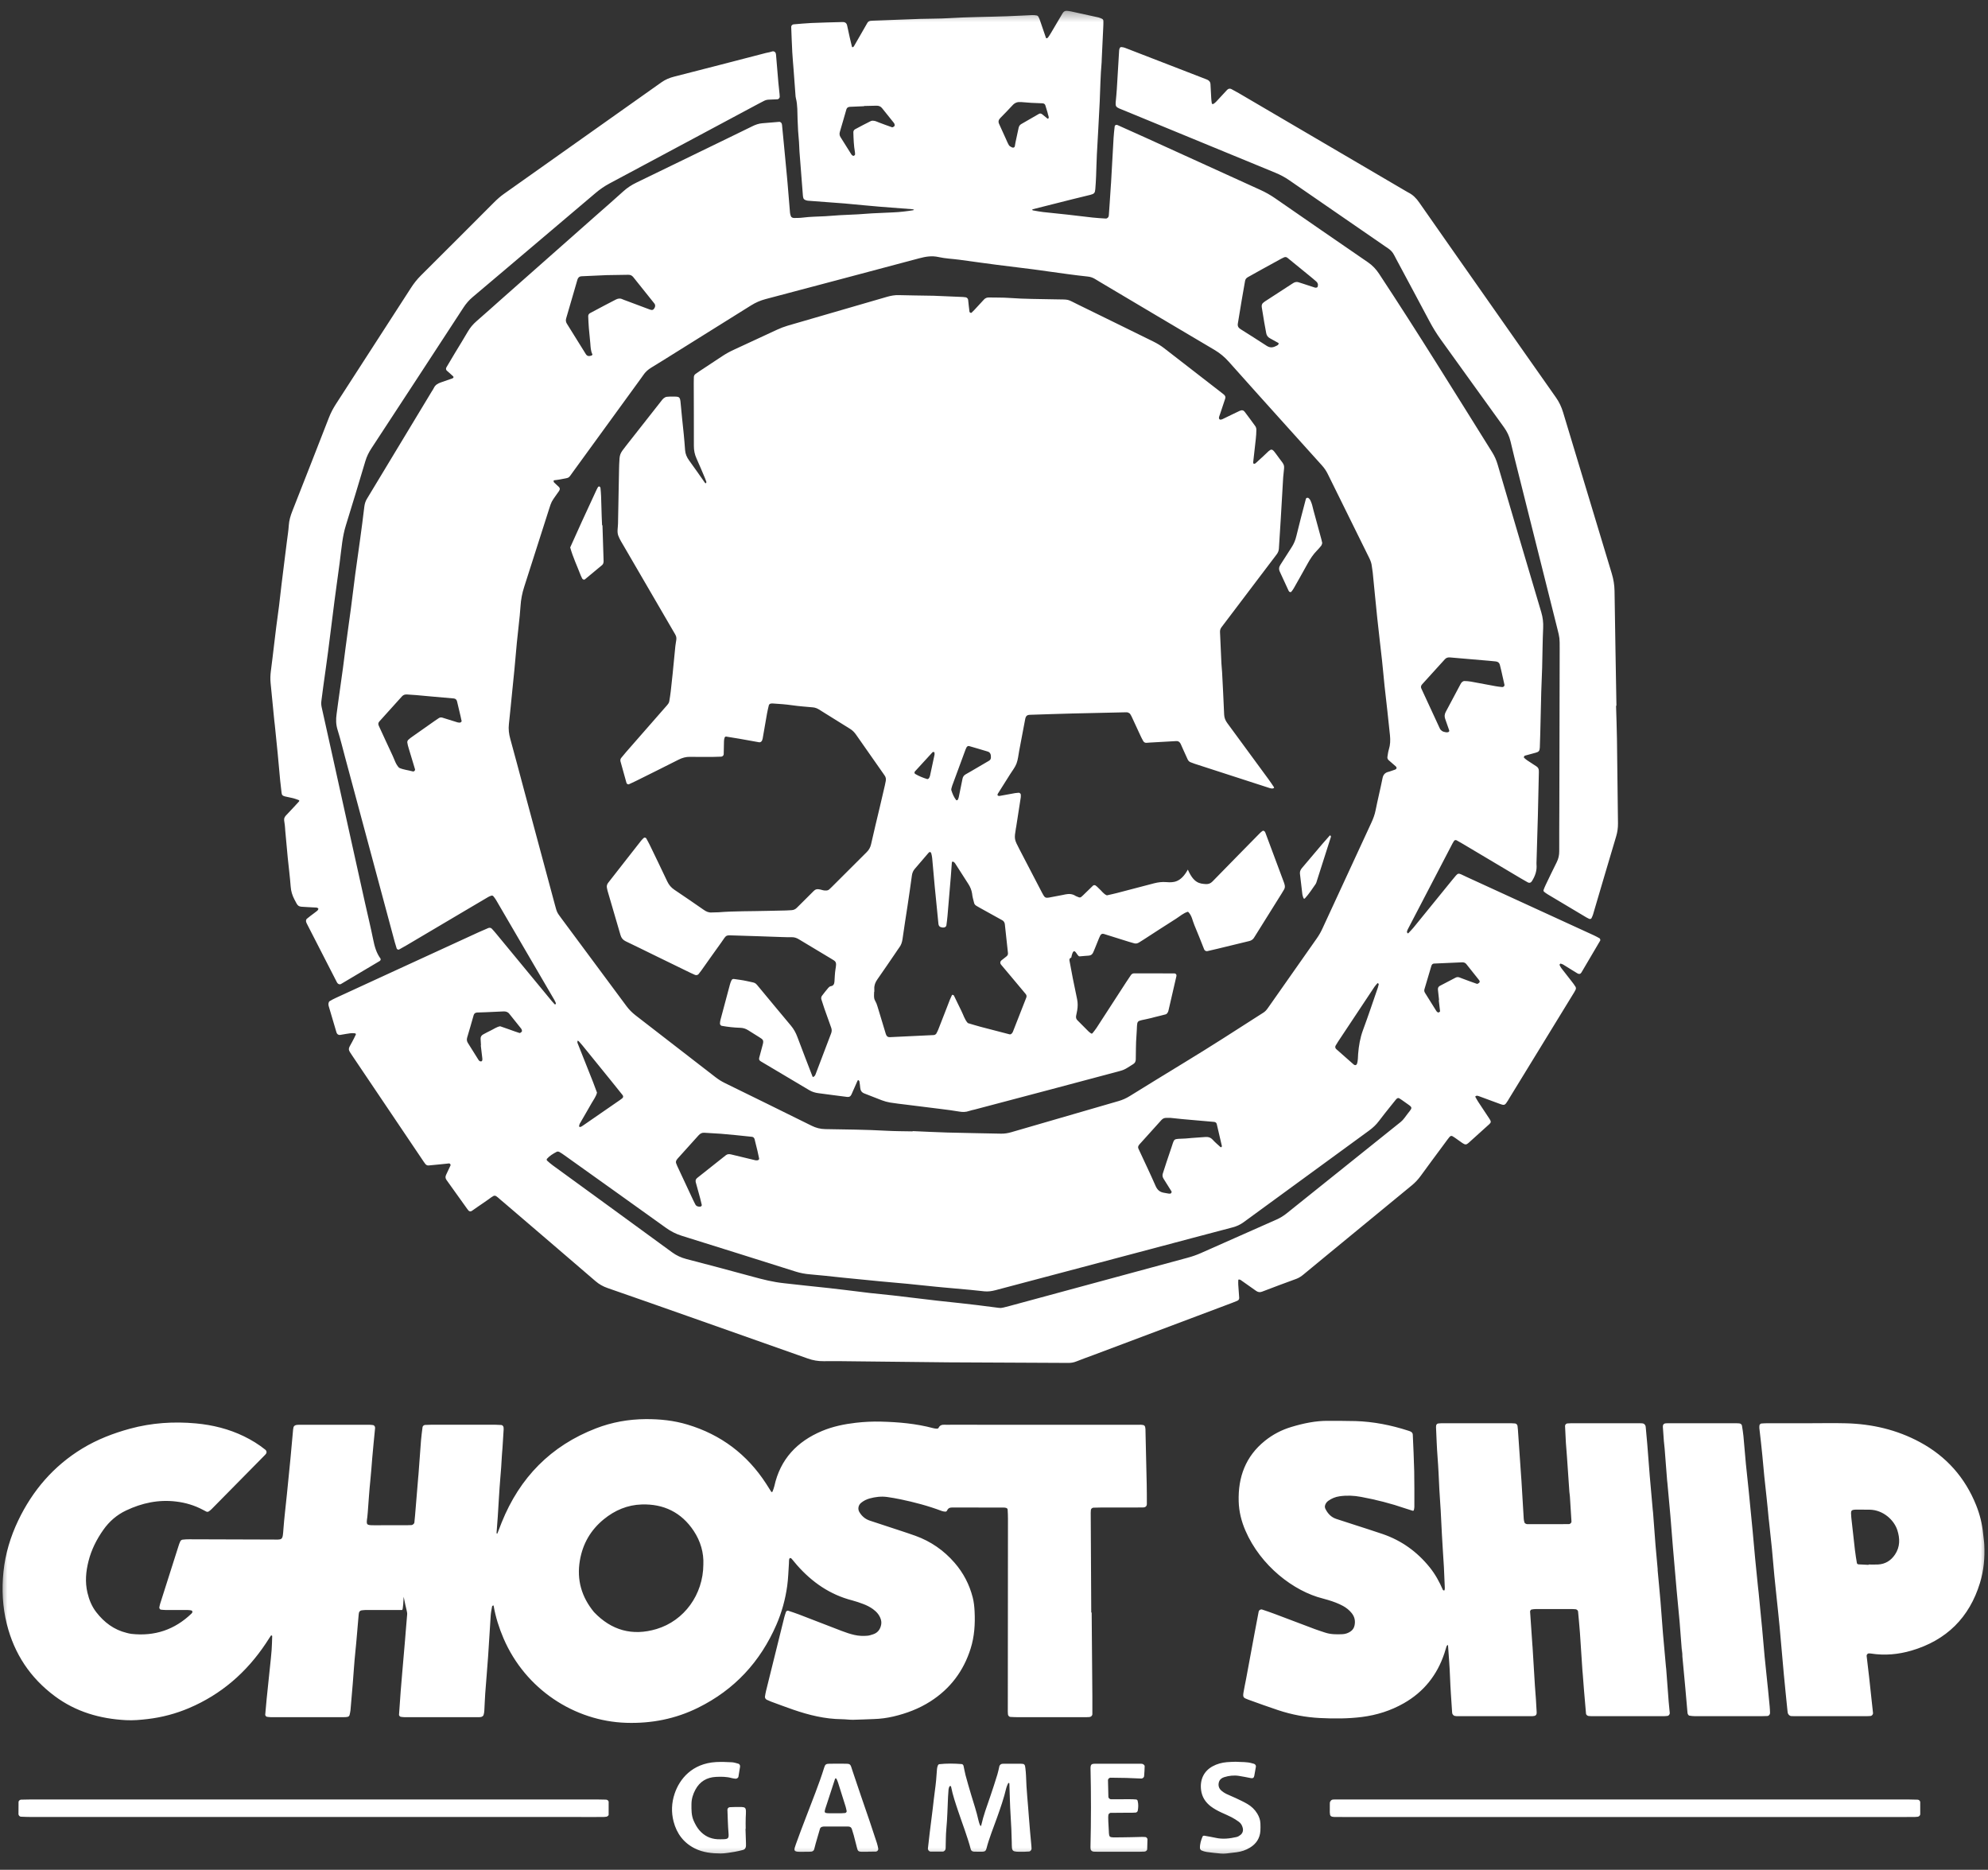 <svg width="134" height="126" viewBox="0 0 134 126" fill="none" xmlns="http://www.w3.org/2000/svg">
<rect x="0" y="0" width="134" height="126" fill="#333333" stroke="none"/>
<g clip-path="url(#clip0_3360_45)">
<mask id="mask0_3360_45" style="mask-type:luminance" maskUnits="userSpaceOnUse" x="0" y="0" width="134" height="126">
<path d="M134 0.5H0V125.5H134V0.5Z" fill="white"/>
</mask>
<g mask="url(#mask0_3360_45)">
<path fill-rule="evenodd" clip-rule="evenodd" d="M133.459 106.667C132.744 109.008 131.199 110.531 128.854 111.225C127.955 111.49 127.031 111.573 126.096 111.425C126.055 111.418 126.012 111.42 125.97 111.417C125.896 111.412 125.81 111.504 125.819 111.584C125.875 112.066 125.934 112.547 125.989 113.03C126.048 113.555 126.102 114.08 126.159 114.604C126.189 114.877 126.219 115.15 126.248 115.422C126.26 115.533 126.179 115.629 126.068 115.637C125.983 115.642 125.899 115.649 125.815 115.649H120.998C120.914 115.649 120.829 115.647 120.745 115.642C120.62 115.635 120.518 115.532 120.498 115.396C120.492 115.354 120.487 115.312 120.482 115.27C120.4 114.451 120.313 113.632 120.237 112.812C120.138 111.74 120.05 110.667 119.951 109.595C119.891 108.943 119.817 108.292 119.75 107.642C119.7 107.159 119.646 106.676 119.6 106.193C119.542 105.583 119.494 104.973 119.435 104.363C119.375 103.754 119.306 103.146 119.241 102.537C119.234 102.474 119.224 102.412 119.218 102.348C119.17 101.865 119.13 101.381 119.074 100.899C118.964 99.955 118.871 99.01 118.788 98.063C118.734 97.454 118.654 96.846 118.588 96.237C118.581 96.175 118.592 96.112 118.596 96.049C118.598 96.002 118.671 95.928 118.722 95.926C118.848 95.918 118.974 95.908 119.101 95.908C120.03 95.907 120.96 95.908 121.89 95.908C122.735 95.908 123.58 95.889 124.425 95.911C126.18 95.956 127.855 96.343 129.409 97.181C131.189 98.14 132.455 99.564 133.205 101.442C133.448 102.052 133.608 102.686 133.67 103.342C133.694 103.594 133.737 103.845 133.749 104.098C133.793 104.969 133.714 105.833 133.459 106.667ZM127.889 103.113C127.668 102.425 126.93 101.748 126.024 101.733C125.771 101.729 125.518 101.732 125.265 101.729C124.723 101.722 124.748 101.758 124.786 102.264C124.793 102.349 124.805 102.432 124.814 102.516C124.886 103.164 124.955 103.813 125.032 104.462C125.067 104.754 125.115 105.045 125.164 105.336C125.17 105.368 125.222 105.413 125.255 105.416C125.486 105.433 125.717 105.441 125.948 105.452V105.428C126.159 105.428 126.37 105.437 126.58 105.427C127.079 105.402 127.46 105.162 127.734 104.752C128.079 104.236 128.069 103.674 127.889 103.113ZM118.944 111.64C119.005 112.271 119.074 112.9 119.139 113.53L119.172 113.845C119.209 114.223 119.248 114.601 119.283 114.98C119.297 115.127 119.303 115.275 119.308 115.422C119.312 115.536 119.229 115.632 119.124 115.637C118.977 115.643 118.829 115.649 118.682 115.649C117.963 115.65 117.245 115.649 116.526 115.649C115.766 115.649 115.005 115.651 114.244 115.648C114.119 115.647 113.992 115.632 113.868 115.612C113.834 115.607 113.8 115.565 113.779 115.531C113.758 115.496 113.747 115.452 113.744 115.411C113.695 114.864 113.649 114.317 113.6 113.77C113.535 113.055 113.467 112.341 113.4 111.626C113.394 111.563 113.385 110.6 113.38 111.437C113.324 110.721 113.274 110.005 113.213 109.29C113.153 108.596 113.082 107.902 113.017 107.208C113.009 107.124 113.002 107.04 112.995 106.956C112.916 106.051 112.836 105.147 112.76 104.242C112.701 103.548 112.653 102.853 112.593 102.158C112.53 101.422 112.46 100.687 112.392 99.95C112.387 99.887 112.376 99.825 112.371 99.762C112.315 99.046 112.261 98.33 112.204 97.614C112.191 97.446 112.165 97.278 112.152 97.11C112.127 96.795 112.103 96.479 112.085 96.162C112.076 95.998 112.148 95.92 112.296 95.913C112.338 95.911 112.38 95.908 112.423 95.908H117.05C117.113 95.908 117.176 95.914 117.239 95.918C117.323 95.924 117.404 95.991 117.416 96.07C117.451 96.3 117.493 96.529 117.514 96.76C117.574 97.391 117.621 98.022 117.681 98.653C117.74 99.262 117.809 99.871 117.873 100.48C117.884 100.585 117.894 100.69 117.904 100.795C117.982 101.594 118.062 102.391 118.138 103.19C118.196 103.8 118.246 104.41 118.304 105.02C118.366 105.672 118.434 106.323 118.5 106.974C118.511 107.079 118.526 107.184 118.536 107.288C118.617 108.108 118.699 108.927 118.776 109.747C118.835 110.378 118.883 111.01 118.944 111.64ZM112.091 110.074C112.152 110.811 112.222 111.547 112.289 112.284C112.295 112.347 112.305 112.409 112.31 112.473C112.366 113.21 112.42 113.948 112.477 114.685C112.497 114.937 112.526 115.19 112.55 115.442C112.557 115.515 112.476 115.621 112.408 115.628C112.324 115.635 112.24 115.648 112.156 115.648C110.528 115.649 108.901 115.649 107.273 115.648C107.21 115.648 107.146 115.641 107.083 115.636C107.002 115.63 106.911 115.555 106.905 115.484C106.859 114.958 106.812 114.432 106.769 113.906C106.737 113.527 106.71 113.147 106.681 112.768C106.676 112.705 106.667 112.642 106.663 112.578C106.607 111.735 106.556 110.891 106.496 110.048C106.461 109.563 106.412 109.08 106.369 108.596C106.362 108.52 106.278 108.447 106.196 108.441C106.112 108.435 106.028 108.428 105.944 108.428C105.14 108.427 104.337 108.426 103.533 108.429C103.429 108.429 103.323 108.442 103.221 108.463C103.189 108.469 103.163 108.518 103.142 108.552C103.131 108.568 103.135 108.593 103.136 108.614C103.188 109.373 103.24 110.132 103.292 110.89C103.294 110.912 103.297 110.933 103.299 110.953C103.353 111.84 103.405 112.725 103.461 113.611C103.479 113.906 103.507 114.201 103.527 114.496C103.547 114.791 103.566 115.087 103.578 115.382C103.586 115.569 103.509 115.638 103.306 115.646C103.263 115.647 103.221 115.649 103.179 115.649H98.295C98.211 115.649 98.124 115.65 98.044 115.627C97.992 115.612 97.937 115.562 97.91 115.514C97.881 115.461 97.879 115.392 97.875 115.329C97.825 114.549 97.765 113.769 97.737 112.988C97.713 112.291 97.652 111.596 97.605 110.901C97.604 110.882 97.591 110.863 97.583 110.844C97.556 110.874 97.517 110.899 97.505 110.934C97.452 111.094 97.41 111.258 97.356 111.418C96.867 112.883 95.964 114.014 94.619 114.779C93.746 115.275 92.804 115.574 91.808 115.701C90.86 115.821 89.908 115.82 88.959 115.772C88.007 115.723 87.071 115.546 86.164 115.246C85.483 115.019 84.808 114.777 84.133 114.531C83.796 114.407 83.764 114.376 83.822 114.021C83.87 113.73 83.935 113.441 83.99 113.15C84.183 112.112 84.374 111.074 84.567 110.037C84.657 109.559 84.748 109.082 84.839 108.605C84.859 108.499 84.975 108.428 85.079 108.464C85.359 108.558 85.639 108.652 85.915 108.756C86.825 109.098 87.732 109.445 88.641 109.786C88.858 109.867 89.08 109.934 89.3 110.009C89.688 110.142 90.089 110.142 90.491 110.123C90.687 110.113 90.865 110.051 91.026 109.944C91.172 109.846 91.265 109.711 91.302 109.535C91.368 109.226 91.307 108.946 91.109 108.701C90.948 108.502 90.751 108.343 90.526 108.22C90.209 108.047 89.871 107.926 89.527 107.821C89.406 107.784 89.284 107.749 89.161 107.718C87.2 107.229 84.971 105.515 83.947 103.143C83.676 102.516 83.512 101.861 83.493 101.179C83.445 99.545 83.953 98.146 85.258 97.094C85.792 96.664 86.389 96.354 87.043 96.158C87.855 95.915 88.68 95.737 89.534 95.746C90.147 95.752 90.761 95.743 91.373 95.762C92.584 95.8 93.762 96.034 94.914 96.406C94.974 96.425 95.035 96.444 95.091 96.473C95.17 96.514 95.224 96.583 95.228 96.672C95.263 97.496 95.306 98.318 95.324 99.142C95.342 99.945 95.333 100.749 95.334 101.552C95.334 101.614 95.317 101.676 95.306 101.738C95.297 101.79 95.265 101.818 95.218 101.804C95.058 101.756 94.897 101.707 94.738 101.652C93.758 101.313 92.755 101.059 91.737 100.87C91.259 100.78 90.773 100.759 90.286 100.831C90.008 100.871 89.757 100.974 89.531 101.137C89.48 101.174 89.432 101.219 89.397 101.27C89.308 101.398 89.267 101.535 89.343 101.686C89.501 101.999 89.727 102.241 90.068 102.354C90.468 102.487 90.871 102.614 91.272 102.745C91.915 102.954 92.56 103.156 93.199 103.375C94.472 103.811 95.521 104.569 96.365 105.614C96.739 106.078 97.024 106.595 97.258 107.141C97.268 107.164 97.316 107.172 97.348 107.181C97.352 107.182 97.371 107.147 97.375 107.126C97.382 107.085 97.388 107.043 97.386 107.001C97.368 106.536 97.35 106.071 97.326 105.607C97.308 105.248 97.279 104.891 97.258 104.532C97.215 103.772 97.163 103.013 97.133 102.254C97.109 101.62 97.049 100.988 97.018 100.355C96.984 99.637 96.955 98.92 96.899 98.203C96.846 97.529 96.826 96.853 96.794 96.177C96.792 96.136 96.801 96.094 96.805 96.052C96.81 96.002 96.878 95.93 96.929 95.926C97.013 95.918 97.097 95.908 97.181 95.908H101.874C101.959 95.908 102.043 95.917 102.127 95.923C102.2 95.929 102.279 96.01 102.288 96.091C102.298 96.175 102.308 96.259 102.314 96.343C102.387 97.397 102.459 98.451 102.532 99.505C102.537 99.589 102.546 99.673 102.551 99.758C102.603 100.623 102.653 101.487 102.707 102.352C102.713 102.435 102.731 102.519 102.757 102.599C102.768 102.633 102.811 102.664 102.846 102.682C102.883 102.701 102.928 102.71 102.969 102.71C103.899 102.71 104.829 102.709 105.759 102.706C105.832 102.705 105.929 102.61 105.925 102.543C105.89 101.974 105.856 101.404 105.818 100.835C105.811 100.73 105.789 100.625 105.782 100.52C105.726 99.719 105.673 98.917 105.617 98.117C105.597 97.821 105.566 97.527 105.548 97.232C105.524 96.852 105.508 96.473 105.491 96.093C105.488 96.01 105.566 95.927 105.643 95.921C105.728 95.915 105.812 95.908 105.896 95.908C107.44 95.908 108.983 95.908 110.527 95.909C110.61 95.909 110.698 95.908 110.777 95.933C110.828 95.95 110.878 96.005 110.902 96.056C110.929 96.11 110.929 96.179 110.936 96.242C110.97 96.599 111.005 96.956 111.033 97.314C111.091 98.03 111.141 98.747 111.201 99.463C111.264 100.221 111.334 100.978 111.402 101.736C111.407 101.799 111.418 101.862 111.423 101.925C111.479 102.662 111.531 103.4 111.59 104.137C111.635 104.685 111.689 105.231 111.738 105.778C111.735 105.779 111.732 105.779 111.729 105.779C111.795 106.495 111.866 107.21 111.926 107.925C111.986 108.641 112.032 109.358 112.091 110.074ZM107.373 61.641C107.349 61.721 107.308 61.796 107.274 61.873C107.251 61.923 107.169 61.944 107.113 61.916C107.056 61.888 106.998 61.863 106.943 61.83C106.072 61.312 105.201 60.793 104.331 60.272C104.241 60.218 104.154 60.157 104.074 60.09C104.049 60.069 104.031 60.01 104.041 59.98C104.082 59.861 104.131 59.743 104.186 59.63C104.433 59.116 104.679 58.602 104.934 58.092C105.051 57.859 105.1 57.622 105.099 57.361C105.095 56.388 105.104 55.416 105.106 54.444C105.114 50.871 105.122 47.299 105.129 43.727C105.13 42.998 105.132 42.997 104.969 42.35C104.101 38.89 103.232 35.43 102.364 31.97C102.179 31.233 101.991 30.497 101.819 29.756C101.736 29.4 101.587 29.088 101.372 28.791C99.946 26.823 98.534 24.845 97.111 22.875C96.826 22.48 96.574 22.067 96.346 21.637C95.604 20.237 94.853 18.843 94.105 17.446C94.035 17.315 93.974 17.18 93.893 17.056C93.837 16.97 93.762 16.893 93.682 16.825C93.586 16.744 93.477 16.678 93.372 16.606C91.215 15.12 89.056 13.635 86.9 12.145C86.603 11.939 86.29 11.774 85.956 11.637C82.596 10.258 79.239 8.873 75.882 7.489C75.089 7.162 75.168 7.297 75.244 6.446C75.257 6.298 75.27 6.151 75.279 6.003C75.331 5.139 75.38 4.274 75.434 3.409C75.437 3.348 75.454 3.284 75.481 3.23C75.496 3.2 75.547 3.169 75.579 3.172C75.661 3.178 75.746 3.192 75.823 3.221C77.635 3.921 79.446 4.622 81.257 5.323C81.297 5.338 81.337 5.351 81.375 5.37C81.496 5.428 81.583 5.516 81.591 5.657C81.61 5.974 81.623 6.29 81.642 6.606C81.649 6.732 81.663 6.858 81.684 6.982C81.687 6.997 81.762 7.022 81.783 7.008C81.853 6.964 81.92 6.911 81.977 6.85C82.223 6.589 82.465 6.322 82.71 6.06C82.792 5.972 82.901 5.95 82.997 6.001C83.164 6.09 83.332 6.179 83.496 6.275C87.251 8.475 91.005 10.676 94.759 12.877C94.814 12.909 94.868 12.943 94.924 12.971C95.235 13.125 95.463 13.358 95.661 13.644C97.086 15.69 98.522 17.728 99.953 19.77C101.592 22.105 103.226 24.443 104.871 26.774C105.095 27.09 105.251 27.424 105.361 27.792C106.449 31.411 107.542 35.027 108.639 38.644C108.757 39.031 108.821 39.419 108.827 39.826C108.864 42.404 108.911 44.982 108.955 47.561H108.929C108.95 48.3 108.979 49.04 108.99 49.78C109.016 51.682 109.033 53.584 109.059 55.486C109.062 55.785 109.023 56.069 108.937 56.358C108.409 58.117 107.894 59.88 107.373 61.641ZM77.231 9.283C79.807 10.455 82.381 11.63 84.958 12.799C85.306 12.957 85.634 13.143 85.948 13.36C88.034 14.803 90.119 16.246 92.212 17.679C92.515 17.887 92.749 18.137 92.952 18.443C95.571 22.413 98.068 26.459 100.588 30.491C100.746 30.744 100.861 31.009 100.946 31.297C101.921 34.619 102.901 37.94 103.889 41.258C103.993 41.609 104.033 41.951 104.016 42.317C103.975 43.204 103.972 44.092 103.948 44.98C103.933 45.529 103.902 46.078 103.887 46.627C103.862 47.557 103.844 48.487 103.821 49.417C103.814 49.734 103.806 50.051 103.791 50.367C103.78 50.602 103.723 50.667 103.509 50.724C103.265 50.789 103.021 50.852 102.779 50.923C102.749 50.932 102.729 50.985 102.712 51.021C102.707 51.032 102.725 51.061 102.739 51.073C102.802 51.128 102.864 51.185 102.934 51.232C103.144 51.373 103.358 51.51 103.57 51.649C103.664 51.711 103.715 51.798 103.723 51.91C103.726 51.952 103.727 51.995 103.726 52.037C103.704 53.009 103.685 53.982 103.66 54.954C103.633 55.989 103.6 57.024 103.569 58.059C103.567 58.123 103.563 58.187 103.568 58.25C103.607 58.67 103.474 59.04 103.252 59.387C103.19 59.486 103.086 59.519 102.982 59.461C102.815 59.368 102.65 59.274 102.487 59.177C101.198 58.41 99.909 57.642 98.619 56.876C98.474 56.789 98.327 56.708 98.179 56.625C98.125 56.595 98.041 56.615 98.011 56.663C97.978 56.717 97.941 56.769 97.912 56.825C96.906 58.754 95.901 60.684 94.896 62.615C94.868 62.67 94.842 62.731 94.834 62.792C94.83 62.825 94.863 62.864 94.883 62.897C94.885 62.9 94.925 62.889 94.938 62.876C95.053 62.753 95.173 62.634 95.279 62.505C96.067 61.538 96.853 60.569 97.639 59.602C97.719 59.503 97.797 59.404 97.879 59.307C98.35 58.75 98.203 58.795 98.851 59.092C101.712 60.403 104.572 61.715 107.432 63.028C107.565 63.09 107.695 63.159 107.822 63.233C107.85 63.25 107.859 63.304 107.87 63.344C107.874 63.36 107.86 63.384 107.85 63.402C107.433 64.112 107.015 64.823 106.596 65.532C106.535 65.637 106.436 65.658 106.332 65.596C106.205 65.521 106.08 65.443 105.954 65.365C105.756 65.242 105.561 65.117 105.361 64.997C105.308 64.966 105.245 64.95 105.185 64.934C105.174 64.931 105.152 64.958 105.14 64.975C105.13 64.989 105.115 65.013 105.12 65.024C105.158 65.098 105.193 65.177 105.243 65.242C105.474 65.545 105.712 65.842 105.945 66.143C106.035 66.259 106.126 66.377 106.201 66.504C106.229 66.549 106.23 66.631 106.208 66.681C106.157 66.796 106.087 66.903 106.02 67.011L101.715 74.037C101.693 74.073 101.673 74.111 101.651 74.147C101.431 74.499 101.414 74.506 101.05 74.371C100.613 74.211 100.178 74.049 99.742 73.889C99.684 73.867 99.623 73.843 99.562 73.837C99.525 73.833 99.484 73.858 99.448 73.876C99.442 73.879 99.443 73.914 99.451 73.928C99.513 74.038 99.573 74.149 99.642 74.255C99.897 74.644 100.156 75.03 100.412 75.418C100.511 75.57 100.506 75.645 100.39 75.75C99.92 76.176 99.45 76.602 98.977 77.025C98.836 77.15 98.756 77.147 98.582 77.032C98.565 77.02 98.547 77.009 98.529 76.996C98.374 76.887 98.22 76.774 98.064 76.666C97.805 76.487 97.788 76.492 97.573 76.782C97.459 76.934 97.347 77.088 97.234 77.241C96.744 77.904 96.25 78.564 95.767 79.232C95.592 79.473 95.394 79.688 95.163 79.877C93.17 81.513 91.178 83.152 89.187 84.79C88.746 85.153 88.306 85.517 87.866 85.88C87.719 86.001 87.566 86.108 87.383 86.176C86.61 86.458 85.837 86.745 85.069 87.041C84.908 87.103 84.786 87.073 84.658 86.982C84.313 86.738 83.969 86.493 83.622 86.252C83.589 86.229 83.542 86.226 83.501 86.22C83.491 86.219 83.467 86.244 83.466 86.257C83.463 86.362 83.457 86.466 83.464 86.569C83.482 86.864 83.509 87.159 83.527 87.454C83.532 87.544 83.49 87.617 83.403 87.654C83.286 87.703 83.169 87.752 83.051 87.796C79.928 88.971 76.806 90.145 73.683 91.318C73.307 91.46 72.927 91.59 72.556 91.741C72.374 91.815 72.193 91.846 72.001 91.843C71.874 91.841 71.747 91.842 71.62 91.841C68.957 91.828 66.293 91.816 63.917 91.804C61.642 91.779 59.655 91.756 57.668 91.736C56.949 91.728 56.23 91.715 55.512 91.726C55.146 91.731 54.802 91.671 54.459 91.55C51.772 90.598 49.084 89.651 46.396 88.704C44.584 88.066 42.772 87.426 40.956 86.798C40.65 86.692 40.385 86.544 40.14 86.333C38.122 84.595 36.097 82.865 34.074 81.132C34.058 81.118 34.043 81.103 34.026 81.09C33.176 80.406 33.539 80.422 32.636 81.024C32.354 81.211 32.079 81.409 31.801 81.6C31.725 81.651 31.631 81.638 31.577 81.572C31.55 81.54 31.522 81.507 31.498 81.473C31.03 80.82 30.564 80.166 30.096 79.514C30.012 79.398 30.011 79.285 30.073 79.159C30.176 78.951 30.271 78.74 30.369 78.529C30.39 78.484 30.325 78.394 30.273 78.399C30.105 78.415 29.938 78.434 29.77 78.452C29.476 78.481 29.182 78.512 28.887 78.537C28.799 78.545 28.72 78.499 28.667 78.432C28.588 78.333 28.52 78.225 28.449 78.12C26.89 75.807 25.331 73.494 23.772 71.18C23.437 70.681 23.437 70.743 23.728 70.225C23.821 70.061 23.901 69.889 23.983 69.719C24.003 69.678 23.974 69.641 23.921 69.632C23.709 69.6 23.502 69.644 23.294 69.678C23.17 69.698 23.045 69.724 22.92 69.742C22.813 69.756 22.715 69.689 22.682 69.578C22.507 68.992 22.333 68.404 22.161 67.816C22.144 67.756 22.13 67.69 22.139 67.63C22.147 67.572 22.171 67.496 22.214 67.469C22.357 67.38 22.509 67.305 22.661 67.234C23.754 66.729 24.848 66.227 25.942 65.724C28.053 64.754 30.164 63.784 32.275 62.815C32.486 62.718 32.699 62.627 32.913 62.538C32.998 62.502 33.089 62.519 33.149 62.581C33.267 62.702 33.374 62.833 33.482 62.963C34.719 64.462 35.957 65.963 37.195 67.463C37.248 67.528 37.308 67.588 37.364 67.651C37.404 67.697 37.435 67.699 37.455 67.655C37.463 67.637 37.474 67.613 37.468 67.599C37.435 67.522 37.402 67.444 37.36 67.372C36.052 65.127 34.742 62.882 33.431 60.638C33.378 60.548 33.313 60.464 33.245 60.385C33.222 60.36 33.163 60.343 33.13 60.353C33.051 60.375 32.971 60.409 32.9 60.451C32.408 60.739 31.917 61.03 31.426 61.321C30.08 62.117 28.735 62.914 27.389 63.709C27.226 63.806 27.058 63.897 26.892 63.989C26.848 64.013 26.754 63.967 26.738 63.915C26.695 63.773 26.649 63.632 26.61 63.49C25.497 59.351 24.385 55.212 23.272 51.074C23.102 50.441 22.948 49.804 22.753 49.18C22.642 48.823 22.636 48.476 22.688 48.117C22.727 47.845 22.76 47.573 22.798 47.301C22.906 46.527 23.017 45.753 23.122 44.979C23.183 44.54 23.233 44.099 23.291 43.659C23.354 43.177 23.42 42.696 23.486 42.215C23.54 41.817 23.599 41.42 23.65 41.022C23.75 40.247 23.842 39.471 23.945 38.696C24.049 37.922 24.165 37.149 24.269 36.374C24.369 35.642 24.468 34.909 24.553 34.175C24.578 33.958 24.633 33.763 24.752 33.582C24.809 33.494 24.862 33.402 24.916 33.311C26.315 30.996 27.713 28.681 29.11 26.366C29.154 26.293 29.207 26.225 29.241 26.148C29.337 25.938 29.515 25.838 29.721 25.768C29.98 25.68 30.239 25.589 30.497 25.497C30.572 25.47 30.592 25.402 30.543 25.357C30.466 25.286 30.387 25.215 30.309 25.145C30.246 25.089 30.18 25.035 30.118 24.978C30.056 24.922 30.045 24.832 30.093 24.75C30.286 24.423 30.48 24.095 30.676 23.77C30.96 23.299 31.253 22.834 31.527 22.358C31.688 22.078 31.889 21.843 32.132 21.633C32.692 21.149 33.24 20.653 33.794 20.162C35.932 18.272 38.071 16.382 40.209 14.492C40.811 13.96 41.42 13.437 42.013 12.895C42.283 12.649 42.579 12.459 42.905 12.302C44.997 11.29 47.086 10.273 49.175 9.258C49.688 9.008 50.202 8.762 50.712 8.508C50.923 8.403 51.14 8.326 51.375 8.306C51.753 8.274 52.132 8.24 52.511 8.212C52.619 8.203 52.699 8.285 52.711 8.409C52.757 8.871 52.801 9.335 52.845 9.797L53.043 11.879C53.057 12.027 53.07 12.174 53.083 12.321C53.138 12.995 53.192 13.669 53.251 14.343C53.258 14.425 53.285 14.507 53.316 14.584C53.329 14.618 53.37 14.646 53.405 14.664C53.442 14.681 53.487 14.69 53.527 14.69C53.717 14.685 53.909 14.69 54.097 14.665C54.602 14.599 55.109 14.598 55.615 14.571C55.953 14.552 56.289 14.519 56.627 14.5C57.028 14.477 57.429 14.465 57.83 14.443C58.147 14.425 58.462 14.394 58.779 14.377C59.243 14.352 59.707 14.331 60.172 14.313C60.637 14.296 61.098 14.24 61.557 14.166C61.576 14.162 61.593 14.145 61.611 14.134C61.592 14.126 61.572 14.116 61.552 14.11C61.532 14.105 61.511 14.1 61.49 14.098C60.753 14.041 60.015 13.989 59.279 13.927C58.563 13.867 57.848 13.796 57.133 13.73C57.07 13.724 57.007 13.717 56.943 13.712C56.185 13.655 55.427 13.599 54.668 13.541C54.521 13.531 54.37 13.536 54.238 13.456C54.205 13.436 54.17 13.403 54.157 13.368C54.135 13.309 54.124 13.246 54.119 13.184C54.041 12.194 53.964 11.204 53.888 10.213C53.873 10.003 53.871 9.791 53.857 9.58C53.84 9.327 53.812 9.075 53.796 8.822C53.78 8.569 53.772 8.316 53.761 8.063C53.74 7.579 53.77 7.091 53.646 6.614C53.63 6.553 53.625 6.489 53.62 6.426C53.575 5.836 53.533 5.246 53.489 4.656C53.46 4.277 53.424 3.898 53.403 3.519C53.373 2.949 53.353 2.379 53.331 1.809C53.328 1.732 53.407 1.647 53.486 1.641C53.886 1.609 54.286 1.568 54.687 1.55C55.384 1.52 56.082 1.504 56.779 1.485C56.966 1.48 57.063 1.551 57.101 1.719C57.163 1.987 57.216 2.256 57.276 2.524C57.322 2.73 57.372 2.934 57.423 3.139C57.428 3.158 57.455 3.19 57.458 3.188C57.492 3.171 57.536 3.155 57.554 3.125C57.725 2.834 57.892 2.54 58.06 2.247C58.197 2.009 58.332 1.77 58.47 1.532C58.515 1.455 58.591 1.418 58.677 1.403C58.719 1.397 58.761 1.396 58.804 1.394C59.881 1.353 60.957 1.309 62.035 1.274C62.669 1.252 63.304 1.264 63.937 1.225C65.245 1.144 66.556 1.143 67.866 1.096C68.436 1.076 69.006 1.042 69.576 1.019C69.68 1.015 69.786 1.028 69.889 1.044C69.924 1.049 69.966 1.083 69.985 1.115C70.026 1.188 70.062 1.265 70.089 1.344C70.227 1.742 70.362 2.143 70.499 2.542C70.504 2.56 70.529 2.588 70.535 2.586C70.572 2.57 70.62 2.556 70.642 2.525C70.715 2.423 70.783 2.316 70.848 2.207C71.107 1.771 71.365 1.335 71.621 0.897C71.693 0.775 71.791 0.714 71.933 0.732C72.017 0.743 72.102 0.75 72.184 0.768C72.803 0.901 73.422 1.036 74.04 1.174C74.122 1.192 74.198 1.232 74.276 1.264C74.343 1.291 74.371 1.354 74.373 1.415C74.377 1.562 74.37 1.71 74.363 1.858C74.331 2.554 74.297 3.251 74.264 3.948C74.26 4.032 74.262 4.117 74.255 4.201C74.174 5.086 74.165 5.974 74.125 6.861C74.072 8.043 73.995 9.224 73.934 10.406C73.909 10.892 73.902 11.378 73.882 11.864C73.87 12.16 73.853 12.455 73.828 12.75C73.806 13.007 73.754 13.063 73.487 13.132C73.078 13.236 72.666 13.331 72.257 13.433C71.376 13.654 70.497 13.876 69.617 14.099C69.6 14.104 69.587 14.127 69.572 14.142C69.588 14.154 69.603 14.173 69.622 14.176C69.85 14.216 70.078 14.263 70.308 14.289C70.854 14.352 71.401 14.401 71.946 14.462C72.513 14.525 73.079 14.599 73.646 14.66C73.939 14.692 74.235 14.708 74.53 14.727C74.632 14.734 74.728 14.642 74.738 14.53C74.758 14.299 74.773 14.067 74.788 13.835C74.819 13.371 74.849 12.907 74.88 12.443C74.882 12.401 74.887 12.359 74.89 12.317C74.946 11.304 75.001 10.291 75.061 9.279C75.076 9.026 75.106 8.774 75.134 8.523C75.144 8.433 75.237 8.388 75.324 8.427C75.96 8.712 76.597 8.994 77.231 9.283ZM95.803 46.394C96.219 47.292 96.634 48.191 97.05 49.089C97.067 49.127 97.091 49.164 97.121 49.192C97.166 49.234 97.216 49.278 97.272 49.299C97.349 49.328 97.435 49.337 97.496 49.35C97.54 49.347 97.56 49.345 97.582 49.344C97.644 49.344 97.703 49.278 97.685 49.225C97.595 48.967 97.508 48.708 97.414 48.451C97.352 48.282 97.365 48.128 97.453 47.967C97.784 47.356 98.106 46.74 98.433 46.126C98.463 46.071 98.492 46.01 98.538 45.97C98.582 45.931 98.647 45.892 98.702 45.893C98.849 45.894 98.997 45.906 99.142 45.931C99.701 46.032 100.259 46.141 100.818 46.242C100.962 46.269 101.109 46.283 101.256 46.299C101.34 46.308 101.424 46.222 101.407 46.146C101.334 45.817 101.261 45.489 101.186 45.161C101.158 45.038 101.126 44.915 101.095 44.793C101.058 44.652 100.957 44.588 100.821 44.572C100.675 44.554 100.528 44.541 100.381 44.529C99.5 44.454 98.618 44.38 97.737 44.302C97.602 44.291 97.485 44.321 97.394 44.422C97.095 44.748 96.799 45.076 96.501 45.405C96.289 45.639 96.075 45.872 95.864 46.107C95.791 46.189 95.75 46.28 95.803 46.394ZM96.053 66.908C96.31 67.32 96.565 67.732 96.824 68.142C96.845 68.176 96.885 68.2 96.92 68.222C96.934 68.232 96.964 68.232 96.978 68.223C97.012 68.202 97.069 68.171 97.067 68.148C97.043 67.897 97.01 67.647 96.979 67.396C96.986 67.395 96.992 67.394 96.999 67.394C96.974 67.163 96.95 66.932 96.924 66.702C96.91 66.584 96.95 66.489 97.051 66.435C97.404 66.246 97.76 66.062 98.117 65.879C98.193 65.84 98.279 65.833 98.362 65.862C98.422 65.882 98.48 65.908 98.539 65.93C98.875 66.055 99.21 66.183 99.55 66.298C99.59 66.312 99.665 66.261 99.706 66.221C99.757 66.173 99.74 66.102 99.7 66.051C99.413 65.687 99.124 65.324 98.833 64.962C98.763 64.875 98.661 64.843 98.55 64.848C97.918 64.875 97.286 64.901 96.654 64.932C96.563 64.937 96.506 65.002 96.48 65.09C96.324 65.616 96.166 66.141 96.012 66.667C95.987 66.751 96.006 66.833 96.053 66.908ZM31.039 48.244C30.962 47.916 30.887 47.588 30.806 47.261C30.779 47.151 30.707 47.078 30.588 47.067C30.063 47.021 29.538 46.975 29.013 46.928C28.699 46.9 28.384 46.869 28.069 46.842C27.859 46.825 27.649 46.812 27.439 46.798C27.306 46.788 27.189 46.821 27.097 46.923C26.589 47.487 26.079 48.05 25.572 48.614C25.498 48.697 25.477 48.789 25.53 48.903C25.842 49.57 26.142 50.244 26.459 50.91C26.593 51.191 26.671 51.506 26.901 51.738C27.191 51.875 27.511 51.894 27.814 51.982C27.833 51.988 27.856 51.982 27.877 51.984C27.919 51.988 27.992 51.897 27.978 51.851C27.833 51.368 27.685 50.885 27.541 50.402C27.505 50.281 27.47 50.159 27.454 50.034C27.447 49.979 27.473 49.901 27.512 49.863C27.602 49.775 27.706 49.7 27.809 49.628C28.308 49.274 28.809 48.924 29.309 48.573C29.396 48.513 29.483 48.455 29.571 48.396C29.645 48.346 29.73 48.333 29.812 48.358C30.155 48.462 30.496 48.573 30.838 48.677C30.897 48.695 30.964 48.699 31.024 48.691C31.057 48.686 31.084 48.641 31.119 48.609C31.093 48.49 31.067 48.367 31.039 48.244ZM60.244 8.272C59.981 7.943 59.716 7.616 59.453 7.286C59.352 7.159 59.219 7.118 59.063 7.123C58.789 7.133 58.515 7.136 58.241 7.142C58.242 7.147 58.242 7.152 58.242 7.157C57.926 7.17 57.61 7.181 57.295 7.198C57.185 7.204 57.087 7.246 57.052 7.364C56.905 7.869 56.764 8.375 56.612 8.879C56.571 9.012 56.584 9.126 56.654 9.239C56.899 9.632 57.145 10.025 57.393 10.416C57.414 10.448 57.453 10.472 57.488 10.494C57.503 10.503 57.533 10.507 57.547 10.499C57.579 10.48 57.626 10.455 57.631 10.426C57.642 10.367 57.635 10.302 57.624 10.241C57.548 9.804 57.533 9.362 57.52 8.919C57.517 8.83 57.56 8.752 57.638 8.71C57.99 8.521 58.342 8.333 58.701 8.157C58.769 8.124 58.867 8.13 58.945 8.146C59.046 8.166 59.143 8.215 59.241 8.252C59.537 8.362 59.831 8.477 60.13 8.577C60.171 8.591 60.244 8.538 60.287 8.499C60.309 8.48 60.308 8.421 60.3 8.383C60.292 8.344 60.27 8.304 60.244 8.272ZM88.74 18.986C88.583 18.845 88.419 18.711 88.256 18.577C87.766 18.176 87.275 17.774 86.782 17.375C86.714 17.32 86.632 17.303 86.547 17.344C86.49 17.372 86.431 17.395 86.376 17.426C85.931 17.669 85.486 17.913 85.042 18.158C84.728 18.332 84.414 18.506 84.102 18.683C84.007 18.737 83.943 18.816 83.923 18.93C83.849 19.367 83.768 19.804 83.694 20.241C83.607 20.762 83.525 21.283 83.436 21.804C83.407 21.973 83.472 22.088 83.61 22.175C84.199 22.548 84.792 22.917 85.374 23.3C85.574 23.431 85.76 23.438 85.964 23.338C86.02 23.31 86.081 23.289 86.131 23.252C86.161 23.231 86.178 23.187 86.192 23.15C86.196 23.141 86.171 23.113 86.154 23.103C85.97 23 85.787 22.896 85.601 22.797C85.461 22.722 85.377 22.609 85.349 22.454C85.303 22.204 85.255 21.956 85.213 21.706C85.156 21.373 85.103 21.039 85.049 20.705C85.028 20.57 85.06 20.456 85.179 20.375C85.214 20.351 85.246 20.323 85.281 20.3C85.884 19.908 86.486 19.517 87.089 19.126C87.125 19.103 87.16 19.08 87.197 19.059C87.294 19.007 87.396 18.986 87.503 19.014C87.604 19.041 87.704 19.076 87.804 19.109C88.085 19.2 88.366 19.292 88.633 19.38C88.706 19.4 88.802 19.373 88.813 19.328C88.828 19.269 88.843 19.204 88.831 19.148C88.819 19.089 88.784 19.026 88.74 18.986ZM35.114 69.297C34.853 68.968 34.59 68.639 34.325 68.312C34.225 68.186 34.088 68.149 33.932 68.157C33.532 68.177 33.133 68.194 32.734 68.211C32.544 68.219 32.355 68.219 32.166 68.23C32.054 68.236 31.963 68.285 31.929 68.401C31.783 68.906 31.643 69.412 31.49 69.915C31.449 70.049 31.466 70.164 31.534 70.275C31.766 70.65 32 71.025 32.237 71.398C32.281 71.468 32.333 71.537 32.434 71.525C32.498 71.518 32.526 71.444 32.511 71.322C32.476 71.03 32.442 70.737 32.407 70.445C32.411 70.444 32.416 70.444 32.42 70.443C32.412 70.296 32.402 70.149 32.395 70.002C32.387 69.859 32.459 69.764 32.58 69.7C32.748 69.612 32.913 69.519 33.084 69.439C33.292 69.341 33.479 69.197 33.713 69.157C33.91 69.226 34.108 69.294 34.306 69.363C34.543 69.447 34.778 69.538 35.019 69.611C35.058 69.623 35.129 69.565 35.169 69.523C35.189 69.502 35.183 69.444 35.174 69.407C35.164 69.368 35.14 69.329 35.114 69.297ZM36.865 78.09C36.846 78.111 36.848 78.184 36.868 78.203C36.992 78.316 37.119 78.428 37.254 78.526C39.937 80.48 42.624 82.428 45.301 84.389C45.599 84.607 45.915 84.75 46.265 84.842C47.755 85.234 49.247 85.62 50.733 86.031C51.426 86.222 52.12 86.395 52.836 86.471C53.319 86.522 53.802 86.578 54.285 86.631C54.81 86.687 55.336 86.741 55.861 86.798C56.26 86.842 56.658 86.89 57.056 86.938C57.58 87.002 58.104 87.071 58.628 87.131C59.153 87.191 59.679 87.238 60.204 87.296C60.645 87.345 61.085 87.401 61.526 87.453C62.071 87.518 62.616 87.586 63.161 87.647C63.686 87.706 64.212 87.759 64.737 87.817C65.115 87.858 65.493 87.901 65.87 87.947C66.352 88.006 66.833 88.07 67.315 88.131C67.357 88.137 67.4 88.137 67.46 88.141C67.505 88.133 67.568 88.128 67.629 88.113C67.773 88.079 67.917 88.042 68.059 88.003C72.052 86.921 76.046 85.835 80.04 84.758C80.348 84.675 80.646 84.573 80.936 84.445C82.635 83.692 84.334 82.937 86.034 82.186C86.287 82.075 86.517 81.934 86.733 81.76C88.364 80.448 89.999 79.142 91.633 77.834C92.458 77.173 93.284 76.513 94.107 75.851C94.305 75.692 94.517 75.547 94.666 75.337C95.271 74.49 95.353 74.758 94.518 74.144C94.467 74.107 94.413 74.072 94.36 74.038C94.253 73.967 94.189 73.979 94.092 74.094C93.984 74.224 93.879 74.357 93.774 74.489C93.498 74.837 93.216 75.18 92.951 75.536C92.759 75.794 92.531 76.005 92.272 76.193C89.454 78.247 86.637 80.304 83.822 82.363C83.595 82.528 83.355 82.638 83.083 82.709C81.245 83.19 79.41 83.683 77.573 84.169C74.083 85.093 70.592 86.013 67.103 86.941C66.854 87.007 66.608 87.044 66.353 87.019C66.037 86.987 65.723 86.95 65.407 86.92C64.776 86.861 64.145 86.806 63.513 86.749C63.366 86.736 63.219 86.721 63.072 86.707C62.441 86.642 61.811 86.574 61.18 86.513C60.571 86.453 59.96 86.405 59.35 86.347C58.53 86.269 57.71 86.186 56.89 86.105C56.806 86.097 56.722 86.087 56.638 86.079C55.965 86.009 55.294 85.929 54.62 85.876C54.28 85.849 53.953 85.79 53.628 85.687C51.071 84.88 48.514 84.073 45.954 83.276C45.564 83.155 45.218 82.977 44.888 82.74C42.621 81.112 40.349 79.494 38.078 77.873C37.958 77.787 37.837 77.701 37.708 77.629C37.659 77.602 37.575 77.59 37.529 77.614C37.287 77.742 37.05 77.882 36.865 78.09ZM92.934 66.331C92.912 66.291 92.906 66.268 92.891 66.256C92.882 66.248 92.851 66.253 92.842 66.263C92.774 66.341 92.7 66.416 92.643 66.502C91.825 67.731 91.008 68.961 90.192 70.192C90.134 70.279 90.081 70.37 90.027 70.461C89.984 70.532 89.998 70.634 90.063 70.691C90.458 71.04 90.853 71.389 91.249 71.737C91.264 71.751 91.287 71.755 91.304 71.767C91.344 71.798 91.439 71.758 91.458 71.708C91.542 71.486 91.525 71.251 91.544 71.021C91.588 70.473 91.678 69.939 91.871 69.417C92.223 68.469 92.542 67.509 92.873 66.553C92.9 66.475 92.916 66.394 92.934 66.331ZM78.38 79.077C78.552 78.557 78.711 78.033 78.895 77.518C79.209 76.639 78.988 76.774 79.91 76.721C80.057 76.712 80.204 76.694 80.351 76.683C80.645 76.661 80.94 76.644 81.233 76.62C81.434 76.603 81.6 76.647 81.743 76.805C81.898 76.977 82.077 77.126 82.248 77.282C82.289 77.32 82.326 77.317 82.344 77.281C82.353 77.263 82.363 77.24 82.359 77.222C82.245 76.73 82.131 76.238 82.015 75.747C81.993 75.653 81.92 75.609 81.832 75.601C81.287 75.552 80.741 75.506 80.195 75.458C80.028 75.443 79.86 75.43 79.692 75.413C79.441 75.388 79.189 75.361 78.896 75.33C78.832 75.33 78.727 75.331 78.621 75.33C78.488 75.327 78.38 75.371 78.287 75.473C77.795 76.023 77.299 76.568 76.805 77.116C76.791 77.131 76.78 77.149 76.767 77.166C76.714 77.239 76.696 77.319 76.734 77.402C77.123 78.243 77.525 79.079 77.897 79.927C78.013 80.189 78.18 80.33 78.45 80.376C78.553 80.393 78.657 80.415 78.76 80.431C78.801 80.438 78.843 80.432 78.885 80.434C78.932 80.434 78.994 80.333 78.968 80.291C78.79 80.005 78.613 79.719 78.432 79.436C78.359 79.322 78.337 79.206 78.38 79.077ZM46.991 79.381C47.636 78.869 48.282 78.356 48.929 77.845C49.038 77.759 49.162 77.765 49.291 77.796C49.865 77.936 50.44 78.073 50.903 78.184C51.101 78.224 51.184 78.144 51.166 78.06C51.132 77.895 51.098 77.73 51.059 77.565C50.996 77.298 50.931 77.032 50.862 76.766C50.84 76.679 50.778 76.616 50.687 76.606C50.309 76.564 49.931 76.525 49.552 76.488C49.237 76.457 48.922 76.426 48.606 76.402C48.226 76.375 47.846 76.355 47.467 76.332C47.306 76.322 47.188 76.394 47.082 76.512C46.632 77.016 46.177 77.517 45.724 78.019C45.682 78.067 45.637 78.114 45.605 78.167C45.561 78.241 45.542 78.322 45.582 78.407C45.608 78.465 45.627 78.526 45.653 78.583C46.01 79.349 46.368 80.115 46.726 80.879C46.77 80.975 46.818 81.07 46.868 81.162C46.937 81.291 47.057 81.318 47.19 81.313C47.256 81.311 47.316 81.252 47.302 81.194C47.269 81.05 47.237 80.905 47.198 80.762C47.099 80.396 46.993 80.031 46.896 79.664C46.868 79.556 46.898 79.454 46.991 79.381ZM39.867 74.355C39.611 74.815 39.339 75.266 39.078 75.723C39.049 75.773 39.043 75.838 39.033 75.896C39.031 75.91 39.058 75.929 39.073 75.948C39.18 75.94 39.261 75.871 39.344 75.814C40.16 75.253 40.974 74.69 41.788 74.127C41.84 74.091 41.889 74.052 41.939 74.014C42.012 73.956 42.025 73.869 41.968 73.798C41.705 73.469 41.442 73.14 41.177 72.813C40.54 72.027 39.903 71.242 39.266 70.457C39.199 70.376 39.128 70.298 39.059 70.219C38.976 70.124 38.928 70.105 38.925 70.16C38.922 70.199 38.912 70.244 38.926 70.279C39.274 71.16 39.626 72.039 39.975 72.919C40.068 73.154 40.152 73.391 40.24 73.628C40.176 73.901 39.999 74.117 39.867 74.355ZM44.105 20.449C43.632 19.855 43.157 19.263 42.682 18.67C42.598 18.565 42.489 18.514 42.352 18.517C41.846 18.527 41.339 18.533 40.895 18.54C40.285 18.567 39.737 18.591 39.189 18.617C39.058 18.623 38.964 18.7 38.921 18.844C38.842 19.106 38.769 19.37 38.693 19.633C38.517 20.24 38.341 20.847 38.162 21.454C38.124 21.584 38.14 21.7 38.212 21.815C38.637 22.495 39.058 23.176 39.483 23.856C39.571 23.996 39.671 24.022 39.869 23.963C39.897 23.955 39.939 23.895 39.932 23.881C39.815 23.647 39.81 23.393 39.79 23.141C39.762 22.805 39.722 22.47 39.694 22.134C39.672 21.86 39.658 21.587 39.648 21.313C39.645 21.226 39.689 21.146 39.768 21.103C40.102 20.922 40.438 20.745 40.773 20.569C41.016 20.441 41.259 20.315 41.503 20.19C41.639 20.122 41.777 20.086 41.927 20.154C42.022 20.197 42.123 20.231 42.221 20.267C42.735 20.46 43.247 20.653 43.761 20.844C43.819 20.866 43.88 20.886 43.941 20.89C43.978 20.892 44.027 20.871 44.052 20.843C44.173 20.711 44.195 20.562 44.105 20.449ZM70.032 7.672C70.116 7.625 70.193 7.655 70.263 7.712C70.376 7.805 70.489 7.899 70.604 7.99C70.617 8.001 70.655 8.005 70.656 8.002C70.671 7.966 70.695 7.924 70.689 7.889C70.673 7.806 70.643 7.727 70.619 7.647C70.622 7.646 70.624 7.645 70.627 7.644C70.572 7.463 70.518 7.281 70.462 7.1C70.434 7.007 70.357 6.967 70.272 6.962C70.019 6.947 69.767 6.944 69.514 6.93C69.283 6.917 69.052 6.898 68.821 6.877C68.598 6.857 68.413 6.915 68.256 7.087C67.986 7.383 67.704 7.668 67.424 7.954C67.309 8.072 67.271 8.195 67.345 8.353C67.496 8.677 67.641 9.004 67.789 9.33C67.859 9.483 67.92 9.641 68.006 9.785C68.045 9.85 68.132 9.891 68.204 9.929C68.298 9.977 68.388 9.94 68.403 9.857C68.419 9.775 68.429 9.691 68.446 9.608C68.515 9.279 68.584 8.949 68.658 8.621C68.681 8.517 68.729 8.424 68.828 8.366C69.229 8.135 69.63 7.902 70.032 7.672ZM74.117 18.987C74.008 18.922 73.9 18.855 73.791 18.79C73.644 18.702 73.486 18.653 73.314 18.635C72.873 18.589 72.432 18.534 71.993 18.475C71.197 18.368 70.404 18.251 69.608 18.146C68.812 18.042 68.015 17.949 67.219 17.849C66.841 17.802 66.465 17.749 66.089 17.698C65.607 17.632 65.127 17.563 64.645 17.5C64.184 17.44 63.714 17.423 63.263 17.322C62.808 17.218 62.388 17.292 61.956 17.407C58.509 18.325 55.061 19.243 51.612 20.153C51.26 20.246 50.938 20.384 50.63 20.577C48.912 21.655 47.189 22.726 45.468 23.8C44.948 24.124 44.43 24.452 43.906 24.768C43.683 24.902 43.498 25.067 43.356 25.283C43.31 25.354 43.258 25.422 43.209 25.49C41.693 27.576 40.177 29.662 38.66 31.746C38.257 32.299 38.446 32.159 37.745 32.308C37.621 32.335 37.495 32.343 37.369 32.362C37.349 32.366 37.314 32.38 37.315 32.387C37.319 32.427 37.318 32.48 37.343 32.505C37.446 32.61 37.558 32.706 37.665 32.807C37.751 32.889 37.756 32.979 37.681 33.089C37.621 33.177 37.559 33.262 37.497 33.348C37.17 33.808 37.169 33.808 37.012 34.299C36.452 36.048 35.897 37.799 35.333 39.547C35.195 39.972 35.113 40.405 35.085 40.85C35.071 41.061 35.054 41.272 35.033 41.482C34.969 42.092 34.898 42.7 34.838 43.309C34.778 43.919 34.729 44.53 34.672 45.14C34.628 45.603 34.578 46.065 34.532 46.527C34.456 47.284 34.385 48.041 34.302 48.797C34.263 49.139 34.304 49.464 34.397 49.797C34.719 50.956 35.023 52.121 35.335 53.283C36.025 55.852 36.716 58.421 37.408 60.989C37.542 61.486 37.544 61.486 37.843 61.89C39.304 63.859 40.767 65.826 42.226 67.797C42.404 68.037 42.609 68.242 42.846 68.425C44.637 69.805 46.426 71.19 48.212 72.576C48.414 72.733 48.624 72.868 48.854 72.98C50.807 73.937 52.761 74.895 54.71 75.861C55.001 76.005 55.293 76.081 55.62 76.087C56.993 76.112 58.367 76.12 59.74 76.197C60.33 76.231 60.923 76.228 61.515 76.24C61.515 76.234 61.515 76.228 61.516 76.221C62.297 76.254 63.078 76.297 63.859 76.318C65.064 76.351 66.269 76.368 67.473 76.394C67.708 76.398 67.933 76.363 68.16 76.297C70.571 75.594 72.984 74.895 75.397 74.197C75.663 74.121 75.909 74.01 76.146 73.864C77.403 73.086 78.664 72.311 79.927 71.542C81.606 70.521 83.258 69.458 84.912 68.395C84.983 68.35 85.053 68.302 85.126 68.259C85.256 68.183 85.357 68.077 85.443 67.954C85.503 67.867 85.566 67.782 85.626 67.695C86.67 66.208 87.712 64.718 88.759 63.233C88.906 63.024 89.031 62.807 89.137 62.574C89.452 61.883 89.775 61.195 90.094 60.505C90.874 58.817 91.653 57.13 92.434 55.443C92.558 55.174 92.662 54.903 92.72 54.608C92.865 53.884 93.043 53.166 93.188 52.442C93.236 52.199 93.36 52.067 93.587 52.011C93.608 52.006 93.629 52.001 93.649 51.995C93.768 51.953 93.887 51.909 94.008 51.872C94.149 51.828 94.171 51.726 94.079 51.642C93.923 51.499 93.76 51.366 93.601 51.226C93.534 51.166 93.505 51.085 93.519 50.998C93.546 50.831 93.566 50.661 93.616 50.5C93.712 50.19 93.723 49.877 93.691 49.559C93.634 49.013 93.576 48.466 93.516 47.921C93.454 47.353 93.385 46.787 93.325 46.221C93.265 45.653 93.218 45.084 93.156 44.517C93.05 43.551 92.932 42.587 92.83 41.62C92.724 40.612 92.631 39.602 92.529 38.593C92.515 38.446 92.482 38.301 92.467 38.154C92.447 37.962 92.384 37.787 92.299 37.614C91.361 35.721 90.427 33.827 89.493 31.932C89.389 31.722 89.259 31.533 89.101 31.359C88.306 30.483 87.515 29.601 86.724 28.721C85.424 27.275 84.12 25.832 82.828 24.378C82.543 24.058 82.228 23.795 81.859 23.577C79.275 22.052 76.697 20.519 74.117 18.987ZM82.491 26.585C82.575 26.658 82.626 26.74 82.584 26.861C82.468 27.201 82.358 27.542 82.244 27.883C82.225 27.943 82.199 28.001 82.181 28.061C82.163 28.121 82.147 28.177 82.187 28.24C82.218 28.288 82.293 28.296 82.415 28.238C82.626 28.138 82.834 28.035 83.043 27.934C83.214 27.851 83.384 27.768 83.557 27.688C83.703 27.62 83.813 27.638 83.897 27.749C84.138 28.07 84.38 28.39 84.613 28.718C84.659 28.782 84.685 28.875 84.684 28.954C84.683 29.165 84.669 29.377 84.646 29.586C84.591 30.111 84.526 30.635 84.469 31.16C84.466 31.192 84.493 31.253 84.514 31.256C84.55 31.262 84.6 31.244 84.63 31.219C84.804 31.065 84.976 30.909 85.144 30.749C85.783 30.145 85.668 30.131 86.186 30.827C86.199 30.843 86.21 30.861 86.223 30.878C86.619 31.397 86.577 31.308 86.517 31.918C86.509 32.002 86.497 32.086 86.492 32.171C86.436 33.12 86.383 34.069 86.326 35.018C86.287 35.672 86.24 36.326 86.202 36.98C86.192 37.136 86.128 37.262 86.036 37.381C85.626 37.92 85.218 38.459 84.81 38.998C84.044 40.009 83.278 41.02 82.513 42.031C82.449 42.115 82.382 42.197 82.322 42.284C82.26 42.372 82.229 42.475 82.234 42.583C82.263 43.28 82.293 43.977 82.327 44.673C82.336 44.884 82.364 45.094 82.375 45.305C82.424 46.255 82.474 47.205 82.513 48.155C82.523 48.379 82.6 48.558 82.73 48.734C83.658 49.992 84.582 51.254 85.506 52.516C85.631 52.686 85.746 52.862 85.865 53.037C85.876 53.053 85.883 53.091 85.878 53.093C85.843 53.112 85.803 53.137 85.765 53.137C85.703 53.136 85.639 53.124 85.58 53.105C83.892 52.56 82.205 52.013 80.519 51.466C80.438 51.44 80.362 51.402 80.281 51.378C80.172 51.344 80.099 51.272 80.053 51.173C79.955 50.963 79.86 50.751 79.765 50.539C79.704 50.404 79.647 50.268 79.585 50.134C79.526 50.01 79.433 49.932 79.288 49.939C78.698 49.972 78.107 50.006 77.516 50.039C77.432 50.044 77.348 50.055 77.264 50.057C77.172 50.059 77.101 50.011 77.057 49.934C76.994 49.825 76.937 49.712 76.883 49.597C76.696 49.195 76.512 48.792 76.324 48.389C76.28 48.294 76.236 48.196 76.176 48.111C76.143 48.065 76.079 48.036 76.023 48.012C75.987 47.996 75.941 47.998 75.899 47.999C74.694 48.025 73.49 48.049 72.285 48.08C71.335 48.104 70.384 48.137 69.433 48.168C69.221 48.174 69.143 48.249 69.1 48.471C68.966 49.176 68.834 49.882 68.699 50.587C68.644 50.877 68.62 51.18 68.517 51.453C68.422 51.705 68.242 51.925 68.096 52.158C67.815 52.605 67.531 53.05 67.251 53.498C67.235 53.525 67.232 53.586 67.25 53.604C67.276 53.629 67.329 53.643 67.366 53.637C67.72 53.576 68.072 53.508 68.425 53.445C68.507 53.431 68.592 53.43 68.676 53.421C68.723 53.417 68.805 53.489 68.805 53.536C68.806 53.599 68.814 53.663 68.805 53.725C68.703 54.393 68.598 55.061 68.494 55.728C68.491 55.749 68.485 55.77 68.481 55.79C68.357 56.543 68.357 56.543 68.719 57.238C69.226 58.212 69.733 59.187 70.24 60.161C70.27 60.217 70.302 60.272 70.333 60.327C70.421 60.483 70.504 60.521 70.702 60.485C71.013 60.428 71.324 60.367 71.635 60.308C71.698 60.296 71.759 60.281 71.821 60.269C72.057 60.222 72.283 60.234 72.492 60.369C72.528 60.392 72.569 60.405 72.607 60.422C72.802 60.508 72.823 60.505 72.993 60.341C73.221 60.121 73.447 59.899 73.675 59.679C73.718 59.638 73.806 59.638 73.85 59.673C73.883 59.7 73.918 59.724 73.949 59.752C73.995 59.795 74.037 59.844 74.085 59.885C74.26 60.034 74.381 60.247 74.609 60.335C74.834 60.283 75.06 60.237 75.283 60.179C76.121 59.962 76.957 59.738 77.795 59.522C78.061 59.454 78.328 59.42 78.609 59.442C79.093 59.482 79.581 59.478 80.066 58.6C80.467 59.518 80.868 59.546 81.268 59.575C81.449 59.588 81.595 59.535 81.723 59.404C82.313 58.797 82.905 58.194 83.498 57.591C83.972 57.108 84.446 56.625 84.921 56.144C84.98 56.085 85.046 56.029 85.116 55.985C85.14 55.971 85.197 55.991 85.226 56.012C85.257 56.036 85.279 56.078 85.293 56.116C85.715 57.243 86.135 58.372 86.555 59.499C86.57 59.539 86.578 59.58 86.59 59.621C86.618 59.727 86.612 59.831 86.559 59.928C86.508 60.021 86.453 60.11 86.396 60.2C85.814 61.132 85.232 62.064 84.649 62.995C84.605 63.067 84.561 63.139 84.514 63.209C84.439 63.317 84.339 63.382 84.207 63.414C83.488 63.585 82.771 63.763 82.053 63.937C81.827 63.992 81.601 64.044 81.374 64.095C81.297 64.112 81.198 64.056 81.168 63.982C80.948 63.433 80.738 62.88 80.505 62.337C80.375 62.032 80.338 61.681 80.077 61.438C79.766 61.524 79.533 61.745 79.269 61.911C78.535 62.372 77.811 62.848 77.083 63.318C76.976 63.386 76.87 63.454 76.761 63.519C76.667 63.574 76.564 63.598 76.457 63.569C76.334 63.537 76.213 63.501 76.092 63.464C75.528 63.288 74.964 63.11 74.4 62.934C74.289 62.9 74.204 62.948 74.15 63.066C74.124 63.124 74.096 63.18 74.072 63.239C73.976 63.474 73.882 63.709 73.787 63.944C73.755 64.022 73.721 64.1 73.688 64.177C73.634 64.304 73.54 64.382 73.402 64.395C73.192 64.415 72.98 64.423 72.77 64.447C72.582 64.467 72.394 63.6 72.207 64.532C72.122 64.546 72.069 64.63 72.085 64.719C72.157 65.114 72.229 65.508 72.307 65.901C72.402 66.378 72.502 66.853 72.601 67.329C72.654 67.58 72.651 67.833 72.608 68.085C72.587 68.209 72.556 68.333 72.534 68.458C72.514 68.568 72.54 68.669 72.619 68.749C72.872 69.005 73.125 69.26 73.38 69.513C73.424 69.557 73.48 69.59 73.529 69.629C73.57 69.661 73.61 69.661 73.643 69.621C73.734 69.505 73.829 69.393 73.909 69.27C74.577 68.243 75.242 67.213 75.909 66.185C76.012 66.026 76.119 65.868 76.226 65.711C76.277 65.637 76.353 65.591 76.438 65.591C77.347 65.59 78.256 65.592 79.165 65.595C79.252 65.596 79.317 65.683 79.298 65.767C79.123 66.529 78.948 67.29 78.771 68.051C78.757 68.112 78.743 68.178 78.71 68.23C78.679 68.279 78.631 68.337 78.579 68.352C78.335 68.421 78.087 68.475 77.842 68.537C77.76 68.557 77.679 68.581 77.597 68.602C76.451 68.89 76.699 68.585 76.601 69.808C76.558 70.334 76.569 70.865 76.556 71.393C76.553 71.53 76.501 71.636 76.381 71.709C76.254 71.785 76.128 71.863 76.006 71.945C75.828 72.064 75.634 72.134 75.426 72.189C73.875 72.597 72.325 73.014 70.775 73.427C69.082 73.876 67.387 74.323 65.693 74.77C65.571 74.802 65.443 74.82 65.326 74.864C65.099 74.949 64.876 74.944 64.641 74.903C64.246 74.834 63.847 74.785 63.449 74.735C62.653 74.633 61.856 74.537 61.06 74.437C60.704 74.393 60.347 74.354 59.992 74.296C59.806 74.265 59.621 74.211 59.443 74.146C59.048 73.999 58.658 73.834 58.263 73.686C58.081 73.617 58 73.49 57.983 73.305C57.97 73.157 57.951 73.011 57.927 72.865C57.921 72.835 57.885 72.807 57.859 72.785C57.853 72.78 57.814 72.799 57.807 72.815C57.686 73.084 57.567 73.355 57.448 73.625C57.431 73.664 57.416 73.704 57.398 73.742C57.33 73.886 57.245 73.936 57.098 73.918C56.784 73.878 56.469 73.838 56.156 73.797C55.82 73.753 55.485 73.712 55.15 73.664C54.941 73.634 54.741 73.578 54.554 73.466C53.466 72.815 52.374 72.171 51.285 71.524C51.17 71.456 51.145 71.388 51.178 71.264C51.255 70.978 51.329 70.692 51.408 70.407C51.496 70.089 51.425 70.049 51.184 69.897C50.933 69.74 50.681 69.586 50.432 69.426C50.268 69.32 50.092 69.265 49.895 69.26C49.472 69.247 49.052 69.202 48.636 69.125C48.59 69.116 48.525 69.03 48.53 68.985C48.535 68.943 48.533 68.901 48.538 68.859C48.543 68.817 48.55 68.775 48.561 68.735C48.773 67.939 48.985 67.143 49.199 66.348C49.226 66.246 49.262 66.145 49.31 66.052C49.337 65.999 49.398 65.959 49.468 65.97C49.76 66.015 50.055 66.045 50.342 66.112C51.004 66.268 50.832 66.137 51.278 66.671C51.954 67.483 52.625 68.299 53.306 69.108C53.5 69.338 53.639 69.589 53.744 69.871C54.076 70.761 54.422 71.645 54.763 72.532C54.77 72.551 54.797 72.581 54.802 72.579C54.836 72.563 54.872 72.545 54.898 72.517C54.927 72.488 54.952 72.45 54.966 72.411C55.32 71.484 55.671 70.556 56.024 69.629C56.07 69.505 56.073 69.383 56.028 69.257C55.871 68.82 55.714 68.383 55.56 67.945C55.49 67.746 55.426 67.545 55.364 67.343C55.338 67.258 55.355 67.169 55.406 67.101C55.544 66.915 55.691 66.734 55.841 66.557C55.879 66.512 55.941 66.466 55.997 66.458C56.184 66.43 56.233 66.305 56.246 66.146C56.267 65.872 56.269 65.595 56.314 65.325C56.404 64.787 56.368 64.811 55.966 64.568C55.261 64.142 54.553 63.722 53.847 63.296C53.699 63.206 53.546 63.152 53.37 63.155C53.158 63.159 52.947 63.153 52.735 63.146C51.679 63.111 50.623 63.069 49.567 63.041C48.842 63.021 49.012 62.964 48.598 63.537C48.152 64.154 47.715 64.776 47.274 65.397C47.213 65.482 47.148 65.565 47.082 65.647C47.036 65.705 46.924 65.728 46.849 65.696C46.752 65.655 46.656 65.611 46.56 65.566C45.744 65.169 44.927 64.771 44.111 64.373C43.466 64.059 42.823 63.738 42.174 63.43C41.986 63.34 41.88 63.205 41.824 63.01C41.536 62.017 41.243 61.024 40.953 60.032C40.936 59.971 40.927 59.908 40.912 59.846C40.881 59.714 40.91 59.596 40.993 59.489C41.423 58.94 41.852 58.39 42.281 57.841C42.594 57.441 42.905 57.041 43.22 56.643C43.272 56.577 43.336 56.522 43.396 56.463C43.432 56.427 43.533 56.445 43.559 56.493C43.64 56.641 43.723 56.788 43.797 56.939C44.192 57.757 44.589 58.574 44.976 59.396C45.087 59.633 45.241 59.814 45.461 59.961C46.129 60.406 46.788 60.865 47.449 61.321C47.611 61.432 47.777 61.506 47.98 61.488C48.127 61.475 48.276 61.488 48.423 61.476C49.52 61.389 50.621 61.411 51.719 61.381C52.142 61.37 52.564 61.364 52.987 61.354C53.114 61.351 53.24 61.343 53.367 61.333C53.498 61.323 53.611 61.272 53.705 61.178C53.854 61.029 54.005 60.88 54.155 60.731C54.32 60.567 54.482 60.401 54.649 60.239C54.97 59.927 54.957 59.841 55.474 59.99C55.534 60.007 55.6 60.008 55.663 60.009C55.749 60.011 55.831 59.991 55.897 59.931C55.959 59.874 56.02 59.815 56.08 59.756C56.858 58.979 57.634 58.2 58.415 57.427C58.57 57.273 58.667 57.105 58.715 56.887C58.903 56.042 59.11 55.201 59.309 54.359C59.421 53.886 59.53 53.413 59.64 52.94C59.663 52.837 59.685 52.734 59.704 52.63C59.727 52.501 59.713 52.378 59.634 52.267C59.597 52.216 59.562 52.163 59.526 52.111C58.919 51.246 58.311 50.381 57.707 49.514C57.597 49.356 57.472 49.222 57.305 49.119C56.603 48.688 55.904 48.251 55.206 47.812C55.078 47.732 54.946 47.681 54.794 47.667C54.331 47.626 53.867 47.592 53.407 47.527C52.988 47.467 52.567 47.434 52.145 47.409C52.082 47.405 52.017 47.399 51.956 47.412C51.896 47.425 51.838 47.461 51.822 47.529C51.779 47.714 51.733 47.898 51.7 48.085C51.599 48.646 51.505 49.208 51.407 49.77C51.399 49.811 51.382 49.851 51.37 49.891C51.348 49.964 51.25 50.033 51.178 50.021C50.721 49.94 50.264 49.856 49.807 49.776C49.517 49.726 49.226 49.677 48.935 49.634C48.907 49.63 48.852 49.671 48.843 49.701C48.818 49.779 48.802 49.863 48.8 49.945C48.79 50.241 48.788 50.536 48.781 50.832C48.779 50.906 48.693 50.987 48.614 50.989C48.445 50.996 48.276 51.004 48.107 51.004C47.579 51.006 47.05 51.013 46.522 51.001C46.238 50.995 45.986 51.065 45.734 51.194C44.774 51.682 43.808 52.159 42.844 52.638C42.693 52.713 42.538 52.782 42.385 52.852C42.342 52.871 42.245 52.82 42.231 52.771C42.094 52.284 41.956 51.797 41.824 51.308C41.802 51.227 41.818 51.138 41.876 51.069C41.983 50.937 42.089 50.806 42.201 50.679C43.077 49.676 43.955 48.675 44.832 47.673C44.902 47.593 44.975 47.517 45.037 47.431C45.073 47.382 45.102 47.32 45.112 47.261C45.151 47.032 45.186 46.801 45.213 46.571C45.258 46.193 45.298 45.815 45.336 45.436C45.393 44.869 45.447 44.301 45.503 43.734C45.513 43.629 45.521 43.523 45.539 43.419C45.635 42.878 45.615 42.931 45.346 42.467C44.255 40.584 43.156 38.706 42.062 36.824C41.925 36.587 41.772 36.354 41.676 36.099C41.578 35.84 41.653 35.555 41.657 35.281C41.677 34.055 41.703 32.83 41.727 31.604C41.73 31.498 41.731 31.393 41.736 31.287C41.766 30.592 41.765 30.592 42.207 30.029C42.99 29.031 43.774 28.035 44.559 27.038C44.611 26.972 44.659 26.899 44.724 26.847C44.786 26.797 44.865 26.749 44.943 26.739C45.088 26.719 45.238 26.725 45.385 26.725C45.798 26.726 45.842 26.732 45.879 27.179C45.936 27.874 46.02 28.566 46.088 29.26C46.124 29.617 46.152 29.975 46.178 30.334C46.198 30.594 46.295 30.817 46.45 31.029C46.813 31.523 47.158 32.028 47.512 32.528C47.548 32.578 47.583 32.576 47.6 32.531C47.607 32.512 47.619 32.489 47.613 32.473C47.587 32.393 47.558 32.314 47.525 32.237C47.335 31.789 47.151 31.34 46.949 30.898C46.823 30.623 46.769 30.345 46.77 30.041C46.774 28.625 46.765 27.209 46.762 25.792C46.762 25.665 46.764 25.539 46.769 25.412C46.772 25.324 46.812 25.25 46.884 25.198C46.969 25.135 47.056 25.075 47.144 25.017C47.655 24.679 48.168 24.344 48.678 24.004C48.925 23.84 49.182 23.698 49.452 23.574C50.431 23.125 51.405 22.664 52.384 22.215C52.613 22.11 52.851 22.017 53.093 21.946C55.322 21.296 57.554 20.656 59.782 20.004C60.05 19.926 60.313 19.879 60.592 19.888C61.268 19.906 61.945 19.913 62.935 19.93C63.381 19.949 64.141 19.98 64.901 20.013C64.964 20.016 65.027 20.026 65.09 20.033C65.166 20.042 65.247 20.123 65.256 20.198C65.285 20.47 65.312 20.743 65.348 21.014C65.351 21.042 65.404 21.068 65.439 21.087C65.45 21.093 65.48 21.079 65.494 21.066C65.555 21.008 65.615 20.95 65.673 20.888C65.889 20.656 66.104 20.423 66.318 20.19C66.409 20.09 66.52 20.044 66.655 20.046C67.12 20.057 67.587 20.044 68.05 20.078C69.063 20.154 70.078 20.146 71.092 20.171C72.164 20.196 71.834 20.122 72.725 20.555C74.397 21.367 76.061 22.194 77.731 23.011C77.998 23.142 78.248 23.293 78.483 23.476C79.751 24.462 81.022 25.444 82.292 26.427C82.359 26.48 82.427 26.53 82.491 26.585ZM62.991 50.736C62.986 50.716 62.977 50.683 62.965 50.681C62.93 50.675 62.879 50.667 62.861 50.686C62.459 51.12 62.061 51.557 61.663 51.993C61.623 52.037 61.639 52.125 61.688 52.153C61.943 52.303 62.215 52.415 62.499 52.499C62.529 52.507 62.585 52.481 62.605 52.454C62.642 52.404 62.672 52.345 62.685 52.285C62.793 51.791 62.897 51.296 62.992 50.853C62.992 50.778 62.995 50.756 62.991 50.736ZM63.865 61.729C63.847 61.939 63.82 62.148 63.791 62.357C63.776 62.458 63.672 62.515 63.547 62.504C63.352 62.485 63.27 62.415 63.253 62.241C63.168 61.401 63.083 60.561 63.003 59.72C62.943 59.09 62.892 58.458 62.833 57.827C62.824 57.723 62.8 57.619 62.775 57.517C62.765 57.479 62.738 57.434 62.706 57.418C62.682 57.407 62.625 57.427 62.604 57.451C62.286 57.818 61.972 58.189 61.655 58.557C61.541 58.69 61.486 58.84 61.463 59.015C61.374 59.684 61.274 60.352 61.175 61.02C61.062 61.772 60.939 62.521 60.835 63.274C60.805 63.491 60.743 63.682 60.611 63.855C60.535 63.955 60.468 64.064 60.396 64.168C59.978 64.778 59.565 65.391 59.14 65.995C58.999 66.194 58.918 66.4 58.932 66.643C58.936 66.706 58.932 66.769 58.932 66.833H58.92C58.92 66.98 58.9 67.132 58.926 67.274C58.948 67.393 59.03 67.5 59.076 67.616C59.121 67.734 59.157 67.856 59.194 67.977C59.365 68.542 59.535 69.108 59.707 69.673C59.753 69.825 59.836 69.897 59.976 69.891C60.968 69.846 61.958 69.797 62.95 69.749C62.97 69.747 62.993 69.742 63.009 69.732C63.044 69.71 63.088 69.691 63.106 69.658C63.159 69.567 63.206 69.472 63.245 69.375C63.416 68.943 63.583 68.51 63.751 68.078C63.843 67.841 63.932 67.604 64.025 67.369C64.064 67.271 64.11 67.176 64.155 67.081C64.164 67.062 64.186 67.032 64.193 67.034C64.231 67.046 64.284 67.058 64.298 67.086C64.467 67.426 64.623 67.771 64.795 68.109C64.938 68.388 65.017 68.703 65.236 68.942C65.518 69.026 65.799 69.115 66.084 69.19C66.736 69.363 67.391 69.528 68.043 69.699C68.12 69.718 68.163 69.679 68.206 69.633C68.234 69.603 68.259 69.566 68.274 69.527C68.575 68.761 68.875 67.995 69.175 67.229C69.21 67.142 69.195 67.055 69.141 66.99C68.887 66.679 68.627 66.374 68.369 66.067C68.069 65.711 67.77 65.356 67.472 64.999C67.397 64.91 67.409 64.793 67.496 64.721C67.611 64.627 67.727 64.537 67.844 64.446C67.918 64.389 67.95 64.308 67.941 64.224C67.874 63.574 67.802 62.924 67.73 62.273C67.728 62.253 67.724 62.231 67.716 62.212C67.687 62.131 67.646 62.062 67.566 62.018C67.067 61.743 66.569 61.465 66.07 61.189C65.593 60.925 65.715 60.997 65.576 60.523C65.547 60.423 65.539 60.315 65.523 60.211C65.486 59.978 65.398 59.766 65.27 59.568C64.971 59.107 64.678 58.643 64.38 58.181C64.358 58.147 64.326 58.118 64.296 58.09C64.282 58.078 64.259 58.074 64.239 58.068C64.187 58.051 64.164 58.073 64.159 58.131C64.137 58.447 64.115 58.763 64.089 59.078C64.016 59.962 63.942 60.846 63.865 61.729ZM66.58 50.646C66.159 50.515 65.734 50.396 65.311 50.272C65.262 50.258 65.179 50.303 65.155 50.353C65.128 50.41 65.097 50.466 65.076 50.525C64.776 51.333 64.478 52.141 64.181 52.95C64.159 53.009 64.141 53.07 64.129 53.131C64.12 53.171 64.114 53.218 64.125 53.255C64.203 53.494 64.298 53.726 64.458 53.924C64.465 53.932 64.496 53.928 64.513 53.922C64.531 53.916 64.555 53.904 64.562 53.889C64.587 53.832 64.614 53.774 64.626 53.714C64.712 53.303 64.798 52.891 64.877 52.479C64.903 52.344 64.971 52.248 65.087 52.182C65.215 52.11 65.343 52.037 65.47 51.963C65.869 51.73 66.268 51.496 66.668 51.262C66.772 51.202 66.799 51.107 66.792 51C66.794 50.835 66.741 50.696 66.58 50.646ZM39.416 39.049C39.38 39.079 39.278 39.048 39.253 39.001C39.215 38.926 39.173 38.853 39.143 38.775C38.904 38.148 38.613 37.54 38.434 36.89C38.693 36.315 38.949 35.739 39.212 35.165C39.527 34.476 39.847 33.789 40.165 33.102C40.209 33.007 40.254 32.911 40.308 32.821C40.323 32.796 40.38 32.773 40.404 32.782C40.435 32.795 40.47 32.839 40.474 32.873C40.493 33.061 40.509 33.25 40.516 33.439C40.533 33.902 40.543 34.366 40.558 34.829C40.564 35.019 40.575 35.207 40.583 35.397C40.592 35.397 40.6 35.396 40.609 35.396C40.635 36.196 40.661 36.995 40.685 37.795C40.688 37.903 40.668 38.009 40.581 38.082C40.194 38.406 39.805 38.727 39.416 39.049ZM86.311 38.049C86.565 37.661 86.808 37.265 87.063 36.876C87.215 36.644 87.315 36.398 87.38 36.125C87.581 35.284 87.805 34.449 88.024 33.612C88.032 33.581 88.078 33.545 88.111 33.539C88.145 33.533 88.193 33.553 88.219 33.578C88.264 33.622 88.306 33.673 88.332 33.729C88.376 33.825 88.412 33.925 88.443 34.025C88.478 34.147 88.501 34.272 88.535 34.394C88.712 35.045 88.891 35.696 89.068 36.347C89.09 36.428 89.106 36.511 89.125 36.594C89.103 36.656 89.094 36.724 89.058 36.77C88.967 36.887 88.869 36.998 88.765 37.104C88.511 37.362 88.316 37.66 88.141 37.976C87.836 38.531 87.524 39.082 87.212 39.632C87.161 39.723 87.098 39.809 87.031 39.888C87.015 39.907 86.951 39.903 86.922 39.887C86.889 39.867 86.865 39.826 86.848 39.788C86.653 39.367 86.464 38.943 86.265 38.524C86.184 38.351 86.209 38.204 86.311 38.049ZM89.115 56.891C89.279 56.698 89.448 56.51 89.616 56.321C89.629 56.306 89.652 56.3 89.671 56.29C89.685 56.324 89.72 56.364 89.711 56.391C89.399 57.377 89.084 58.362 88.767 59.347C88.742 59.427 88.721 59.513 88.674 59.58C88.445 59.909 88.227 60.246 87.954 60.542C87.942 60.554 87.915 60.565 87.901 60.56C87.884 60.554 87.865 60.533 87.859 60.515C87.832 60.436 87.796 60.356 87.786 60.274C87.728 59.813 87.677 59.351 87.631 58.955C87.594 58.73 87.662 58.606 87.763 58.488C88.215 57.957 88.663 57.422 89.115 56.891ZM52.403 6.691C52.213 6.7 52.024 6.709 51.834 6.714C51.704 6.717 51.584 6.749 51.471 6.812C51.341 6.882 51.208 6.948 51.078 7.017C47.745 8.801 44.413 10.588 41.078 12.367C40.739 12.548 40.432 12.762 40.14 13.009C38.062 14.774 35.98 16.533 33.899 18.295C33.221 18.868 32.546 19.444 31.865 20.014C31.62 20.219 31.417 20.454 31.241 20.723C29.176 23.891 27.105 27.055 25.032 30.218C24.857 30.486 24.72 30.762 24.628 31.071C24.196 32.528 23.752 33.981 23.304 35.433C23.191 35.799 23.121 36.171 23.067 36.547C23.001 37.006 22.954 37.469 22.894 37.93C22.831 38.411 22.763 38.892 22.697 39.373C22.646 39.75 22.593 40.127 22.545 40.503C22.402 41.634 22.264 42.767 22.116 43.897C22.013 44.693 21.896 45.487 21.787 46.282C21.744 46.596 21.706 46.91 21.664 47.224C21.643 47.372 21.65 47.516 21.683 47.664C21.942 48.817 22.197 49.971 22.452 51.125C22.817 52.774 23.181 54.423 23.545 56.071C23.897 57.658 24.248 59.245 24.601 60.832C24.784 61.656 24.985 62.476 25.152 63.303C25.245 63.764 25.362 64.206 25.644 64.591C25.679 64.638 25.653 64.724 25.598 64.757C24.727 65.276 23.856 65.793 22.984 66.309C22.894 66.362 22.778 66.316 22.719 66.212C22.688 66.157 22.66 66.1 22.632 66.044C21.996 64.804 21.36 63.563 20.724 62.323C20.686 62.248 20.642 62.171 20.628 62.091C20.619 62.036 20.639 61.952 20.678 61.918C20.838 61.781 21.011 61.658 21.179 61.531C21.246 61.479 21.313 61.428 21.38 61.376C21.439 61.329 21.479 61.233 21.448 61.213C21.416 61.192 21.382 61.162 21.347 61.16C21.115 61.144 20.883 61.134 20.65 61.122C20.071 61.092 20.109 61.125 19.837 60.595C19.699 60.328 19.617 60.058 19.594 59.754C19.546 59.102 19.46 58.452 19.395 57.801C19.335 57.191 19.282 56.581 19.227 55.971C19.215 55.844 19.215 55.717 19.196 55.592C19.117 55.075 19.104 55.126 19.506 54.708C19.726 54.48 19.937 54.244 20.151 54.012C20.188 53.971 20.179 53.931 20.125 53.911C20.007 53.868 19.889 53.822 19.768 53.791C19.584 53.745 19.396 53.714 19.212 53.669C19.042 53.626 18.996 53.57 18.978 53.415C18.947 53.143 18.912 52.87 18.885 52.596C18.827 51.987 18.776 51.377 18.717 50.767C18.656 50.136 18.59 49.506 18.526 48.876C18.515 48.771 18.499 48.666 18.489 48.561C18.406 47.72 18.324 46.88 18.241 46.038C18.214 45.764 18.221 45.492 18.258 45.217C18.339 44.61 18.408 44.001 18.481 43.393C18.527 43.017 18.569 42.639 18.618 42.261C18.68 41.78 18.749 41.299 18.81 40.817C18.87 40.335 18.92 39.852 18.978 39.37C19.042 38.845 19.108 38.322 19.173 37.798C19.228 37.358 19.285 36.918 19.339 36.478C19.384 36.121 19.442 35.766 19.465 35.409C19.486 35.065 19.583 34.749 19.708 34.432C20.537 32.331 21.359 30.227 22.179 28.122C22.303 27.805 22.461 27.51 22.645 27.225C24.333 24.618 26.019 22.01 27.701 19.399C27.896 19.096 28.116 18.817 28.373 18.562C30.021 16.923 31.664 15.277 33.307 13.632C33.516 13.422 33.735 13.228 33.979 13.056C37.516 10.557 41.051 8.054 44.584 5.547C44.847 5.36 45.128 5.244 45.442 5.164C47.508 4.64 49.57 4.101 51.634 3.567C51.715 3.546 51.799 3.533 51.87 3.518C51.942 3.498 52.003 3.478 52.064 3.463C52.174 3.436 52.277 3.507 52.294 3.617C52.297 3.638 52.305 3.658 52.307 3.68C52.36 4.311 52.411 4.943 52.466 5.574C52.488 5.826 52.52 6.078 52.545 6.33C52.552 6.393 52.554 6.456 52.557 6.519C52.56 6.598 52.483 6.686 52.403 6.691ZM17.884 98.022C17.856 98.053 17.826 98.083 17.796 98.113C16.623 99.302 15.451 100.492 14.277 101.68C14.218 101.739 14.153 101.795 14.084 101.842C14.032 101.877 13.967 101.892 13.904 101.86C13.829 101.822 13.755 101.783 13.68 101.743C13.115 101.442 12.519 101.263 11.878 101.185C10.683 101.039 9.568 101.28 8.497 101.788C7.873 102.083 7.368 102.521 6.968 103.087C6.513 103.732 6.162 104.425 5.968 105.192C5.788 105.896 5.725 106.605 5.893 107.324C6.006 107.804 6.186 108.249 6.489 108.64C7.022 109.329 7.685 109.828 8.545 110.037C8.647 110.061 8.75 110.09 8.854 110.102C10.42 110.277 11.775 109.825 12.911 108.73C12.941 108.702 12.968 108.659 12.971 108.622C12.972 108.59 12.942 108.534 12.916 108.527C12.835 108.507 12.75 108.496 12.667 108.495C12.159 108.493 11.652 108.495 11.145 108.492C11.04 108.492 10.935 108.477 10.83 108.468C10.789 108.464 10.727 108.364 10.738 108.32C10.756 108.239 10.769 108.154 10.794 108.075C11.203 106.787 11.612 105.499 12.023 104.212C12.061 104.091 12.1 103.969 12.157 103.856C12.181 103.808 12.249 103.76 12.303 103.753C12.448 103.733 12.596 103.728 12.743 103.728C14.583 103.733 16.422 103.741 18.261 103.745C19.077 103.746 19.045 103.849 19.109 102.978C19.158 102.325 19.238 101.675 19.304 101.023C19.317 100.897 19.332 100.771 19.344 100.645C19.422 99.867 19.501 99.09 19.576 98.312C19.635 97.702 19.687 97.092 19.743 96.481C19.753 96.376 19.757 96.269 19.786 96.169C19.801 96.118 19.86 96.062 19.911 96.044C19.988 96.016 20.076 96.012 20.16 96.012C21.745 96.01 23.331 96.01 24.916 96.011C25 96.012 25.084 96.027 25.167 96.036C25.208 96.041 25.28 96.134 25.278 96.176C25.276 96.197 25.284 96.218 25.282 96.239C25.218 96.912 25.146 97.584 25.09 98.258C25.048 98.763 25.014 99.269 24.961 99.774C24.886 100.488 24.844 101.205 24.788 101.922C24.78 102.027 24.773 102.133 24.758 102.237C24.685 102.745 24.677 102.785 25.211 102.782C25.95 102.779 26.691 102.781 27.43 102.78C27.536 102.78 27.641 102.774 27.747 102.77C27.81 102.767 27.923 102.672 27.929 102.613C27.947 102.446 27.964 102.278 27.978 102.109C28.05 101.246 28.121 100.383 28.192 99.52C28.196 99.478 28.202 99.436 28.205 99.393C28.263 98.614 28.316 97.834 28.379 97.054C28.402 96.76 28.445 96.467 28.481 96.173C28.491 96.094 28.572 96.026 28.655 96.022C28.782 96.016 28.908 96.01 29.035 96.01H33.411C33.538 96.011 33.664 96.019 33.791 96.026C33.866 96.03 33.941 96.117 33.944 96.197C33.945 96.239 33.95 96.281 33.948 96.323C33.922 96.745 33.897 97.167 33.869 97.589C33.856 97.778 33.833 97.967 33.825 98.157C33.803 98.643 33.764 99.127 33.723 99.611C33.65 100.474 33.609 101.341 33.552 102.205C33.528 102.563 33.497 102.921 33.471 103.28C33.47 103.299 33.474 103.322 33.483 103.34C33.5 103.373 33.519 103.357 33.541 103.298C33.632 103.062 33.722 102.826 33.816 102.591C35.032 99.572 37.124 97.428 40.175 96.251C41.249 95.837 42.365 95.638 43.519 95.63C44.477 95.624 45.416 95.721 46.335 95.997C48.593 96.674 50.359 98.004 51.64 99.981C51.754 100.158 51.865 100.337 51.979 100.515C51.99 100.531 52.013 100.549 52.03 100.549C52.045 100.548 52.066 100.525 52.073 100.508C52.115 100.39 52.167 100.273 52.193 100.151C52.592 98.327 53.73 97.132 55.412 96.428C56.134 96.126 56.901 95.968 57.682 95.877C58.251 95.811 58.82 95.784 59.39 95.799C60.575 95.829 61.751 95.933 62.902 96.239C62.983 96.26 63.068 96.272 63.152 96.275C63.189 96.276 63.248 96.253 63.261 96.225C63.345 96.04 63.493 95.998 63.678 96.009C63.804 96.017 63.932 96.01 64.058 96.01C68.181 96.01 72.303 96.009 76.426 96.011C77.294 96.011 77.2 95.92 77.219 96.785C77.243 97.863 77.271 98.941 77.293 100.019C77.302 100.462 77.302 100.906 77.303 101.35C77.303 101.492 77.212 101.577 77.062 101.581C76.893 101.586 76.724 101.586 76.555 101.586C75.773 101.587 74.991 101.586 74.208 101.587C74.04 101.587 73.871 101.593 73.702 101.598C73.617 101.602 73.536 101.676 73.53 101.751C73.525 101.814 73.518 101.877 73.519 101.94C73.53 104.181 73.542 106.422 73.555 108.663C73.564 108.662 73.574 108.662 73.583 108.662C73.599 110.544 73.615 112.425 73.63 114.307C73.633 114.708 73.631 115.109 73.63 115.511C73.629 115.615 73.536 115.701 73.425 115.707C73.362 115.712 73.299 115.714 73.235 115.715C73.129 115.717 73.024 115.717 72.918 115.717C71.481 115.717 70.043 115.717 68.605 115.716C68.437 115.716 68.268 115.706 68.099 115.698C68.026 115.695 67.947 115.608 67.941 115.53C67.938 115.467 67.931 115.404 67.93 115.34C67.929 115.15 67.931 114.96 67.931 114.77C67.934 110.626 67.938 106.482 67.941 102.339C67.941 102.128 67.932 101.917 67.918 101.706C67.915 101.674 67.869 101.63 67.834 101.617C67.776 101.597 67.71 101.59 67.647 101.59C66.485 101.589 65.322 101.591 64.159 101.586C63.986 101.586 63.889 101.664 63.823 101.812C63.81 101.84 63.755 101.868 63.722 101.865C63.639 101.86 63.553 101.848 63.476 101.819C62.565 101.474 61.626 101.227 60.674 101.03C60.385 100.97 60.093 100.919 59.801 100.878C59.397 100.822 58.999 100.871 58.608 100.979C58.403 101.035 58.215 101.132 58.048 101.266C57.855 101.419 57.802 101.684 57.924 101.89C58.091 102.174 58.325 102.372 58.643 102.475C59.306 102.688 59.967 102.909 60.628 103.128C60.989 103.248 61.35 103.365 61.707 103.494C62.743 103.869 63.62 104.478 64.341 105.308C64.933 105.989 65.34 106.767 65.565 107.644C65.645 107.955 65.676 108.269 65.692 108.584C65.734 109.432 65.683 110.272 65.425 111.091C64.95 112.602 64.055 113.792 62.721 114.647C61.947 115.143 61.101 115.463 60.21 115.671C59.777 115.771 59.338 115.83 58.893 115.842C58.428 115.855 57.964 115.884 57.499 115.891C57.247 115.894 56.994 115.854 56.74 115.852C55.606 115.841 54.523 115.574 53.46 115.207C52.961 115.035 52.467 114.848 51.972 114.666C51.874 114.629 51.778 114.584 51.682 114.54C51.61 114.507 51.55 114.409 51.561 114.337C51.581 114.212 51.6 114.086 51.63 113.964C52.04 112.304 52.452 110.644 52.864 108.985C52.895 108.862 52.938 108.742 52.978 108.622C52.996 108.567 53.074 108.525 53.128 108.542C53.368 108.623 53.61 108.699 53.846 108.79C54.812 109.159 55.777 109.533 56.742 109.907C57.018 110.014 57.297 110.106 57.586 110.173C57.878 110.241 58.173 110.253 58.468 110.227C58.592 110.217 58.715 110.174 58.835 110.136C59.12 110.048 59.296 109.855 59.375 109.566C59.416 109.417 59.419 109.278 59.374 109.131C59.284 108.833 59.09 108.616 58.847 108.437C58.641 108.287 58.413 108.173 58.175 108.085C57.938 107.997 57.698 107.911 57.453 107.848C55.946 107.463 54.733 106.619 53.718 105.466C53.592 105.324 53.477 105.172 53.351 105.029C53.328 105.004 53.267 104.982 53.243 104.995C53.214 105.011 53.194 105.063 53.189 105.102C53.178 105.185 53.183 105.271 53.178 105.354C53.142 105.86 53.131 106.37 53.061 106.871C52.937 107.773 52.696 108.649 52.332 109.487C51.245 111.987 49.504 113.868 47.051 115.08C45.522 115.835 43.904 116.15 42.203 116.095C38.723 115.982 35.418 113.842 33.941 110.407C33.64 109.705 33.41 108.983 33.277 108.231C33.273 108.211 33.257 108.194 33.248 108.175C33.22 108.201 33.173 108.223 33.168 108.253C33.131 108.46 33.089 108.668 33.075 108.877C33.013 109.784 32.965 110.692 32.902 111.598C32.843 112.441 32.768 113.283 32.706 114.126C32.679 114.505 32.669 114.886 32.646 115.266C32.64 115.37 32.626 115.477 32.592 115.575C32.574 115.625 32.511 115.676 32.458 115.692C32.379 115.717 32.292 115.716 32.208 115.716C30.559 115.717 28.91 115.717 27.261 115.715C27.177 115.715 27.093 115.7 27.01 115.69C26.961 115.685 26.892 115.604 26.895 115.559C26.932 115.032 26.967 114.505 27.007 113.978C27.037 113.578 27.072 113.178 27.107 112.778C27.172 112.02 27.238 111.263 27.303 110.505C27.318 110.336 27.329 110.167 27.343 109.999C27.372 109.641 27.402 109.283 27.433 108.925C27.436 108.884 27.44 108.841 27.444 108.799C27.459 108.604 27.386 108.51 27.209 107.6C27.167 108.497 27.125 108.495 27.083 108.495C26.258 108.495 25.434 108.494 24.609 108.495C24.525 108.496 24.441 108.509 24.358 108.519C24.284 108.528 24.203 108.613 24.193 108.689C24.187 108.731 24.179 108.772 24.175 108.814C24.097 109.656 24.039 110.499 23.95 111.339C23.877 112.032 23.837 112.729 23.78 113.424C23.73 114.035 23.679 114.645 23.624 115.255C23.614 115.36 23.585 115.462 23.563 115.565C23.549 115.635 23.493 115.677 23.436 115.692C23.355 115.712 23.268 115.714 23.184 115.714C21.535 115.716 19.887 115.716 18.237 115.714C18.154 115.714 18.07 115.698 17.986 115.688C17.941 115.682 17.873 115.598 17.877 115.552C17.909 115.195 17.938 114.837 17.974 114.48C18.035 113.87 18.1 113.261 18.164 112.652C18.175 112.547 18.187 112.442 18.197 112.337C18.235 111.958 18.28 111.58 18.308 111.201C18.332 110.887 18.336 110.571 18.347 110.256C18.348 110.239 18.329 110.212 18.314 110.207C18.298 110.202 18.265 110.21 18.256 110.224C18.14 110.399 18.029 110.578 17.913 110.752C16.612 112.7 14.913 114.177 12.75 115.098C11.852 115.48 10.917 115.728 9.944 115.842C9.459 115.899 8.976 115.942 8.49 115.916C6.743 115.825 5.117 115.357 3.698 114.302C2.043 113.071 0.962 111.451 0.461 109.444C0.171 108.281 0.111 107.102 0.233 105.919C0.358 104.713 0.703 103.558 1.227 102.464C2.2 100.432 3.614 98.786 5.549 97.609C6.549 97.002 7.629 96.585 8.756 96.277C10.222 95.878 11.714 95.78 13.218 95.92C14.337 96.024 15.423 96.293 16.443 96.788C16.958 97.038 17.443 97.336 17.89 97.696C17.98 97.769 17.992 97.891 17.923 97.972C17.909 97.988 17.898 98.007 17.884 98.022ZM40.041 108.638C41.215 109.868 42.629 110.262 44.253 109.775C46.122 109.215 47.396 107.454 47.409 105.43C47.445 104.64 47.222 103.856 46.753 103.153C45.923 101.909 44.728 101.334 43.251 101.381C42.297 101.411 41.443 101.771 40.702 102.376C39.815 103.099 39.278 104.027 39.086 105.157C38.864 106.467 39.201 107.62 40.041 108.638ZM1.423 121.273C1.634 121.266 1.845 121.261 2.056 121.261C5.12 121.26 8.184 121.26 11.247 121.26H40.216C40.427 121.26 40.638 121.265 40.849 121.272C40.936 121.274 41.026 121.346 41.026 121.419C41.028 121.714 41.027 122.009 41.025 122.304C41.025 122.336 40.926 122.417 40.888 122.42C40.825 122.426 40.762 122.439 40.699 122.44C40.53 122.443 40.361 122.442 40.192 122.442C27.493 122.442 14.795 122.442 2.096 122.441C1.864 122.441 1.633 122.43 1.401 122.421C1.327 122.417 1.245 122.327 1.245 122.249C1.244 121.975 1.245 121.701 1.25 121.427C1.251 121.352 1.339 121.275 1.423 121.273ZM48.262 118.74C48.619 118.72 48.98 118.737 49.338 118.754C49.483 118.762 49.626 118.814 49.768 118.85C49.844 118.868 49.897 118.965 49.884 119.05C49.848 119.28 49.81 119.509 49.772 119.737C49.761 119.803 49.651 119.872 49.577 119.862C49.493 119.85 49.408 119.843 49.327 119.821C48.976 119.721 48.616 119.721 48.257 119.739C47.642 119.772 47.17 120.048 46.873 120.6C46.711 120.902 46.611 121.22 46.608 121.567C46.605 121.949 46.596 122.328 46.754 122.689C46.857 122.922 46.977 123.146 47.144 123.339C47.463 123.708 47.868 123.913 48.358 123.94C48.484 123.947 48.611 123.943 48.738 123.941C49.087 123.933 49.135 123.876 49.106 123.532C49.061 123.006 49.054 122.477 49.032 121.95C49.029 121.871 49.107 121.786 49.185 121.782C49.311 121.775 49.438 121.768 49.564 121.768C50.322 121.773 50.305 121.689 50.265 122.478C50.252 122.731 50.263 122.984 50.263 123.238C50.258 123.238 50.254 123.239 50.25 123.239C50.26 123.555 50.271 123.872 50.281 124.189C50.283 124.252 50.283 124.315 50.282 124.379C50.28 124.524 50.205 124.631 50.077 124.662C49.893 124.707 49.709 124.758 49.521 124.787C49.208 124.834 48.892 124.899 48.578 124.899C47.985 124.898 47.396 124.835 46.851 124.568C46.081 124.189 45.611 123.556 45.401 122.743C45.241 122.119 45.265 121.487 45.473 120.869C45.802 119.884 46.65 118.834 48.262 118.74ZM54.314 122.491C54.736 121.364 55.2 120.254 55.557 119.102C55.622 118.892 55.684 118.854 55.935 118.851C56.231 118.848 56.527 118.85 56.823 118.85C57.366 118.85 57.3 118.838 57.464 119.335C57.833 120.458 58.226 121.573 58.607 122.692C58.777 123.192 58.943 123.693 59.106 124.195C59.146 124.315 59.17 124.439 59.195 124.563C59.217 124.671 59.133 124.772 59.019 124.775C58.85 124.779 58.681 124.776 58.512 124.776V124.783C58.364 124.783 58.216 124.784 58.068 124.783C57.834 124.782 57.811 124.698 57.768 124.531C57.693 124.245 57.622 123.958 57.546 123.672C57.508 123.53 57.464 123.388 57.417 123.248C57.38 123.133 57.286 123.084 57.174 123.084C56.624 123.081 56.075 123.082 55.525 123.083C55.505 123.083 55.484 123.09 55.463 123.092C55.372 123.104 55.296 123.149 55.27 123.234C55.171 123.556 55.08 123.881 54.987 124.206C54.947 124.348 54.914 124.492 54.874 124.635C54.854 124.709 54.768 124.77 54.683 124.776C54.619 124.78 54.556 124.785 54.493 124.785C54.324 124.787 54.155 124.782 53.986 124.787C53.453 124.802 53.504 124.682 53.648 124.271C53.856 123.673 54.091 123.084 54.314 122.491ZM56.25 122.19C56.463 122.19 56.588 122.193 56.714 122.19C56.798 122.188 56.881 122.18 56.964 122.173C57.021 122.169 57.08 122.095 57.069 122.045C57.046 121.943 57.029 121.839 56.998 121.74C56.83 121.2 56.66 120.661 56.488 120.122C56.463 120.043 56.427 119.966 56.394 119.89C56.386 119.871 56.369 119.855 56.352 119.844C56.323 119.825 56.294 119.844 56.277 119.897C56.108 120.415 55.935 120.931 55.771 121.45C55.516 122.261 55.416 122.188 56.25 122.19ZM62.874 121.849C62.92 121.471 62.957 121.093 63.01 120.717C63.081 120.215 63.128 119.711 63.158 119.205C63.163 119.122 63.189 119.039 63.218 118.962C63.231 118.929 63.273 118.888 63.306 118.884C63.81 118.827 64.314 118.836 64.819 118.875C64.892 118.881 64.933 118.943 64.947 119C64.997 119.205 65.025 119.415 65.08 119.618C65.202 120.066 65.329 120.512 65.463 120.957C65.634 121.523 65.824 122.082 65.951 122.66C65.973 122.763 66.007 122.864 66.043 122.963C66.055 122.998 66.086 123.026 66.108 123.057C66.119 123.039 66.135 123.022 66.14 123.002C66.288 122.342 66.522 121.708 66.743 121.071C66.916 120.573 67.074 120.07 67.231 119.566C67.287 119.385 67.32 119.197 67.364 119.013C67.382 118.94 67.473 118.865 67.547 118.859C67.589 118.856 67.631 118.852 67.673 118.852C68.054 118.851 68.434 118.849 68.814 118.853C69.048 118.855 69.09 118.899 69.116 119.156C69.133 119.324 69.154 119.492 69.158 119.661C69.182 120.59 69.288 121.514 69.351 122.441C69.395 123.094 69.464 123.746 69.521 124.397C69.526 124.461 69.529 124.524 69.531 124.587C69.533 124.654 69.443 124.763 69.379 124.767C69.211 124.777 69.042 124.784 69.014 124.785C68.166 124.79 68.209 124.803 68.197 124.14C68.187 123.549 68.159 122.959 68.121 122.368C68.074 121.652 68.063 120.934 68.037 120.216C68.035 120.155 68.019 120.131 67.982 120.152C67.965 120.161 67.948 120.178 67.941 120.196C67.901 120.292 67.851 120.388 67.827 120.489C67.668 121.169 67.439 121.825 67.205 122.482C66.958 123.177 66.674 123.86 66.489 124.577C66.45 124.729 66.377 124.777 66.206 124.781C66.016 124.785 65.826 124.78 65.636 124.775C65.55 124.773 65.459 124.709 65.441 124.64C65.209 123.761 64.876 122.917 64.588 122.057C64.407 121.516 64.221 120.978 64.111 120.417C64.101 120.362 64.07 120.342 64.036 120.358C64.018 120.367 63.996 120.38 63.99 120.397C63.968 120.456 63.944 120.516 63.937 120.578C63.921 120.746 63.91 120.915 63.902 121.083C63.867 121.801 63.857 122.518 63.788 123.234C63.746 123.675 63.756 124.121 63.74 124.564C63.737 124.674 63.646 124.771 63.544 124.773C63.27 124.776 62.996 124.776 62.722 124.773C62.619 124.771 62.534 124.661 62.547 124.552C62.587 124.195 62.626 123.839 62.67 123.482C62.736 122.938 62.807 122.393 62.874 121.849ZM73.536 118.955C73.549 118.92 73.592 118.885 73.628 118.874C73.688 118.856 73.754 118.853 73.816 118.853C74.83 118.851 75.844 118.851 76.858 118.852C76.92 118.852 76.99 118.853 77.043 118.88C77.092 118.905 77.156 118.965 77.156 119.01C77.154 119.24 77.134 119.471 77.117 119.702C77.112 119.771 77.01 119.853 76.938 119.851C76.601 119.838 76.264 119.819 75.926 119.81C75.568 119.8 75.209 119.797 74.85 119.794C74.77 119.794 74.682 119.879 74.683 119.953C74.69 120.332 74.699 120.711 74.71 121.091C74.713 121.165 74.802 121.246 74.883 121.247C75.305 121.247 75.727 121.243 76.149 121.244C76.296 121.244 76.444 121.248 76.59 121.262C76.623 121.265 76.671 121.309 76.68 121.342C76.74 121.57 76.733 121.802 76.687 122.03C76.678 122.076 76.606 122.138 76.557 122.143C76.412 122.159 76.263 122.152 76.116 122.153C75.694 122.156 75.272 122.159 74.85 122.163C74.809 122.163 74.718 122.244 74.714 122.28C74.708 122.343 74.696 122.406 74.698 122.469C74.702 122.659 74.706 122.849 74.721 123.039C74.788 123.929 74.605 123.812 75.584 123.813C76.048 123.813 76.513 123.793 76.978 123.784C77.061 123.782 77.146 123.791 77.229 123.796C77.263 123.798 77.346 123.894 77.345 123.931C77.339 124.163 77.334 124.394 77.325 124.625C77.323 124.694 77.226 124.77 77.145 124.774C77.019 124.779 76.892 124.785 76.766 124.785C76.322 124.787 75.879 124.786 75.435 124.786C74.991 124.786 74.548 124.787 74.105 124.786C73.978 124.785 73.851 124.783 73.725 124.778C73.608 124.773 73.515 124.689 73.509 124.588C73.506 124.546 73.501 124.503 73.503 124.461C73.545 122.687 73.547 120.914 73.506 119.14C73.505 119.078 73.514 119.012 73.536 118.955ZM81.163 123.701C81.432 123.747 81.701 123.794 81.968 123.851C82.434 123.951 82.893 123.894 83.348 123.791C83.446 123.768 83.545 123.709 83.623 123.643C83.761 123.525 83.81 123.364 83.768 123.185C83.729 123.016 83.645 122.867 83.504 122.765C83.35 122.654 83.19 122.55 83.023 122.463C82.798 122.346 82.564 122.249 82.334 122.143C82.085 122.028 81.843 121.898 81.622 121.733C81.251 121.453 81.018 121.091 80.958 120.625C80.868 119.908 81.159 119.341 81.735 119.026C82.035 118.862 82.363 118.776 82.702 118.746C82.912 118.727 83.123 118.727 83.294 118.72C83.692 118.747 84.054 118.717 84.403 118.825C84.444 118.837 84.485 118.847 84.525 118.858C84.604 118.881 84.667 118.971 84.654 119.049C84.618 119.257 84.581 119.465 84.543 119.672C84.519 119.8 84.445 119.847 84.32 119.822C84.051 119.77 83.782 119.714 83.512 119.672C83.172 119.619 82.836 119.656 82.511 119.759C82.345 119.811 82.208 119.919 82.159 120.096C82.098 120.319 82.157 120.518 82.332 120.669C82.427 120.751 82.534 120.823 82.647 120.879C82.855 120.981 83.072 121.063 83.282 121.162C83.548 121.289 83.818 121.411 84.073 121.56C84.349 121.72 84.58 121.937 84.747 122.216C84.868 122.418 84.949 122.634 84.957 122.872C84.963 123.04 84.967 123.209 84.956 123.378C84.921 123.88 84.671 124.254 84.246 124.51C83.973 124.675 83.673 124.776 83.355 124.817C83.124 124.847 82.894 124.877 82.663 124.899C82.537 124.911 82.409 124.915 82.284 124.904C81.968 124.876 81.653 124.843 81.34 124.799C81.216 124.782 81.093 124.741 80.978 124.691C80.933 124.671 80.885 124.597 80.883 124.547C80.871 124.268 80.955 124.007 81.059 123.754C81.071 123.726 81.131 123.696 81.163 123.701ZM89.657 121.412C89.679 121.361 89.727 121.309 89.777 121.286C89.831 121.261 89.901 121.263 89.964 121.262C90.154 121.259 90.344 121.26 90.534 121.26H109.551C115.91 121.26 122.27 121.26 128.63 121.261C128.841 121.261 129.052 121.268 129.263 121.275C129.343 121.277 129.43 121.359 129.431 121.435C129.434 121.709 129.434 121.983 129.433 122.257C129.432 122.334 129.347 122.416 129.27 122.424C129.207 122.43 129.144 122.439 129.081 122.44C128.891 122.443 128.701 122.442 128.511 122.442H90.478C89.507 122.434 89.645 122.542 89.636 121.6C89.636 121.536 89.633 121.468 89.657 121.412Z" fill="white"/>
</g>
</g>
<defs>
<clipPath id="clip0_3360_45">
<rect width="134" height="125" fill="white" transform="translate(0 0.5)"/>
</clipPath>
</defs>
</svg>
